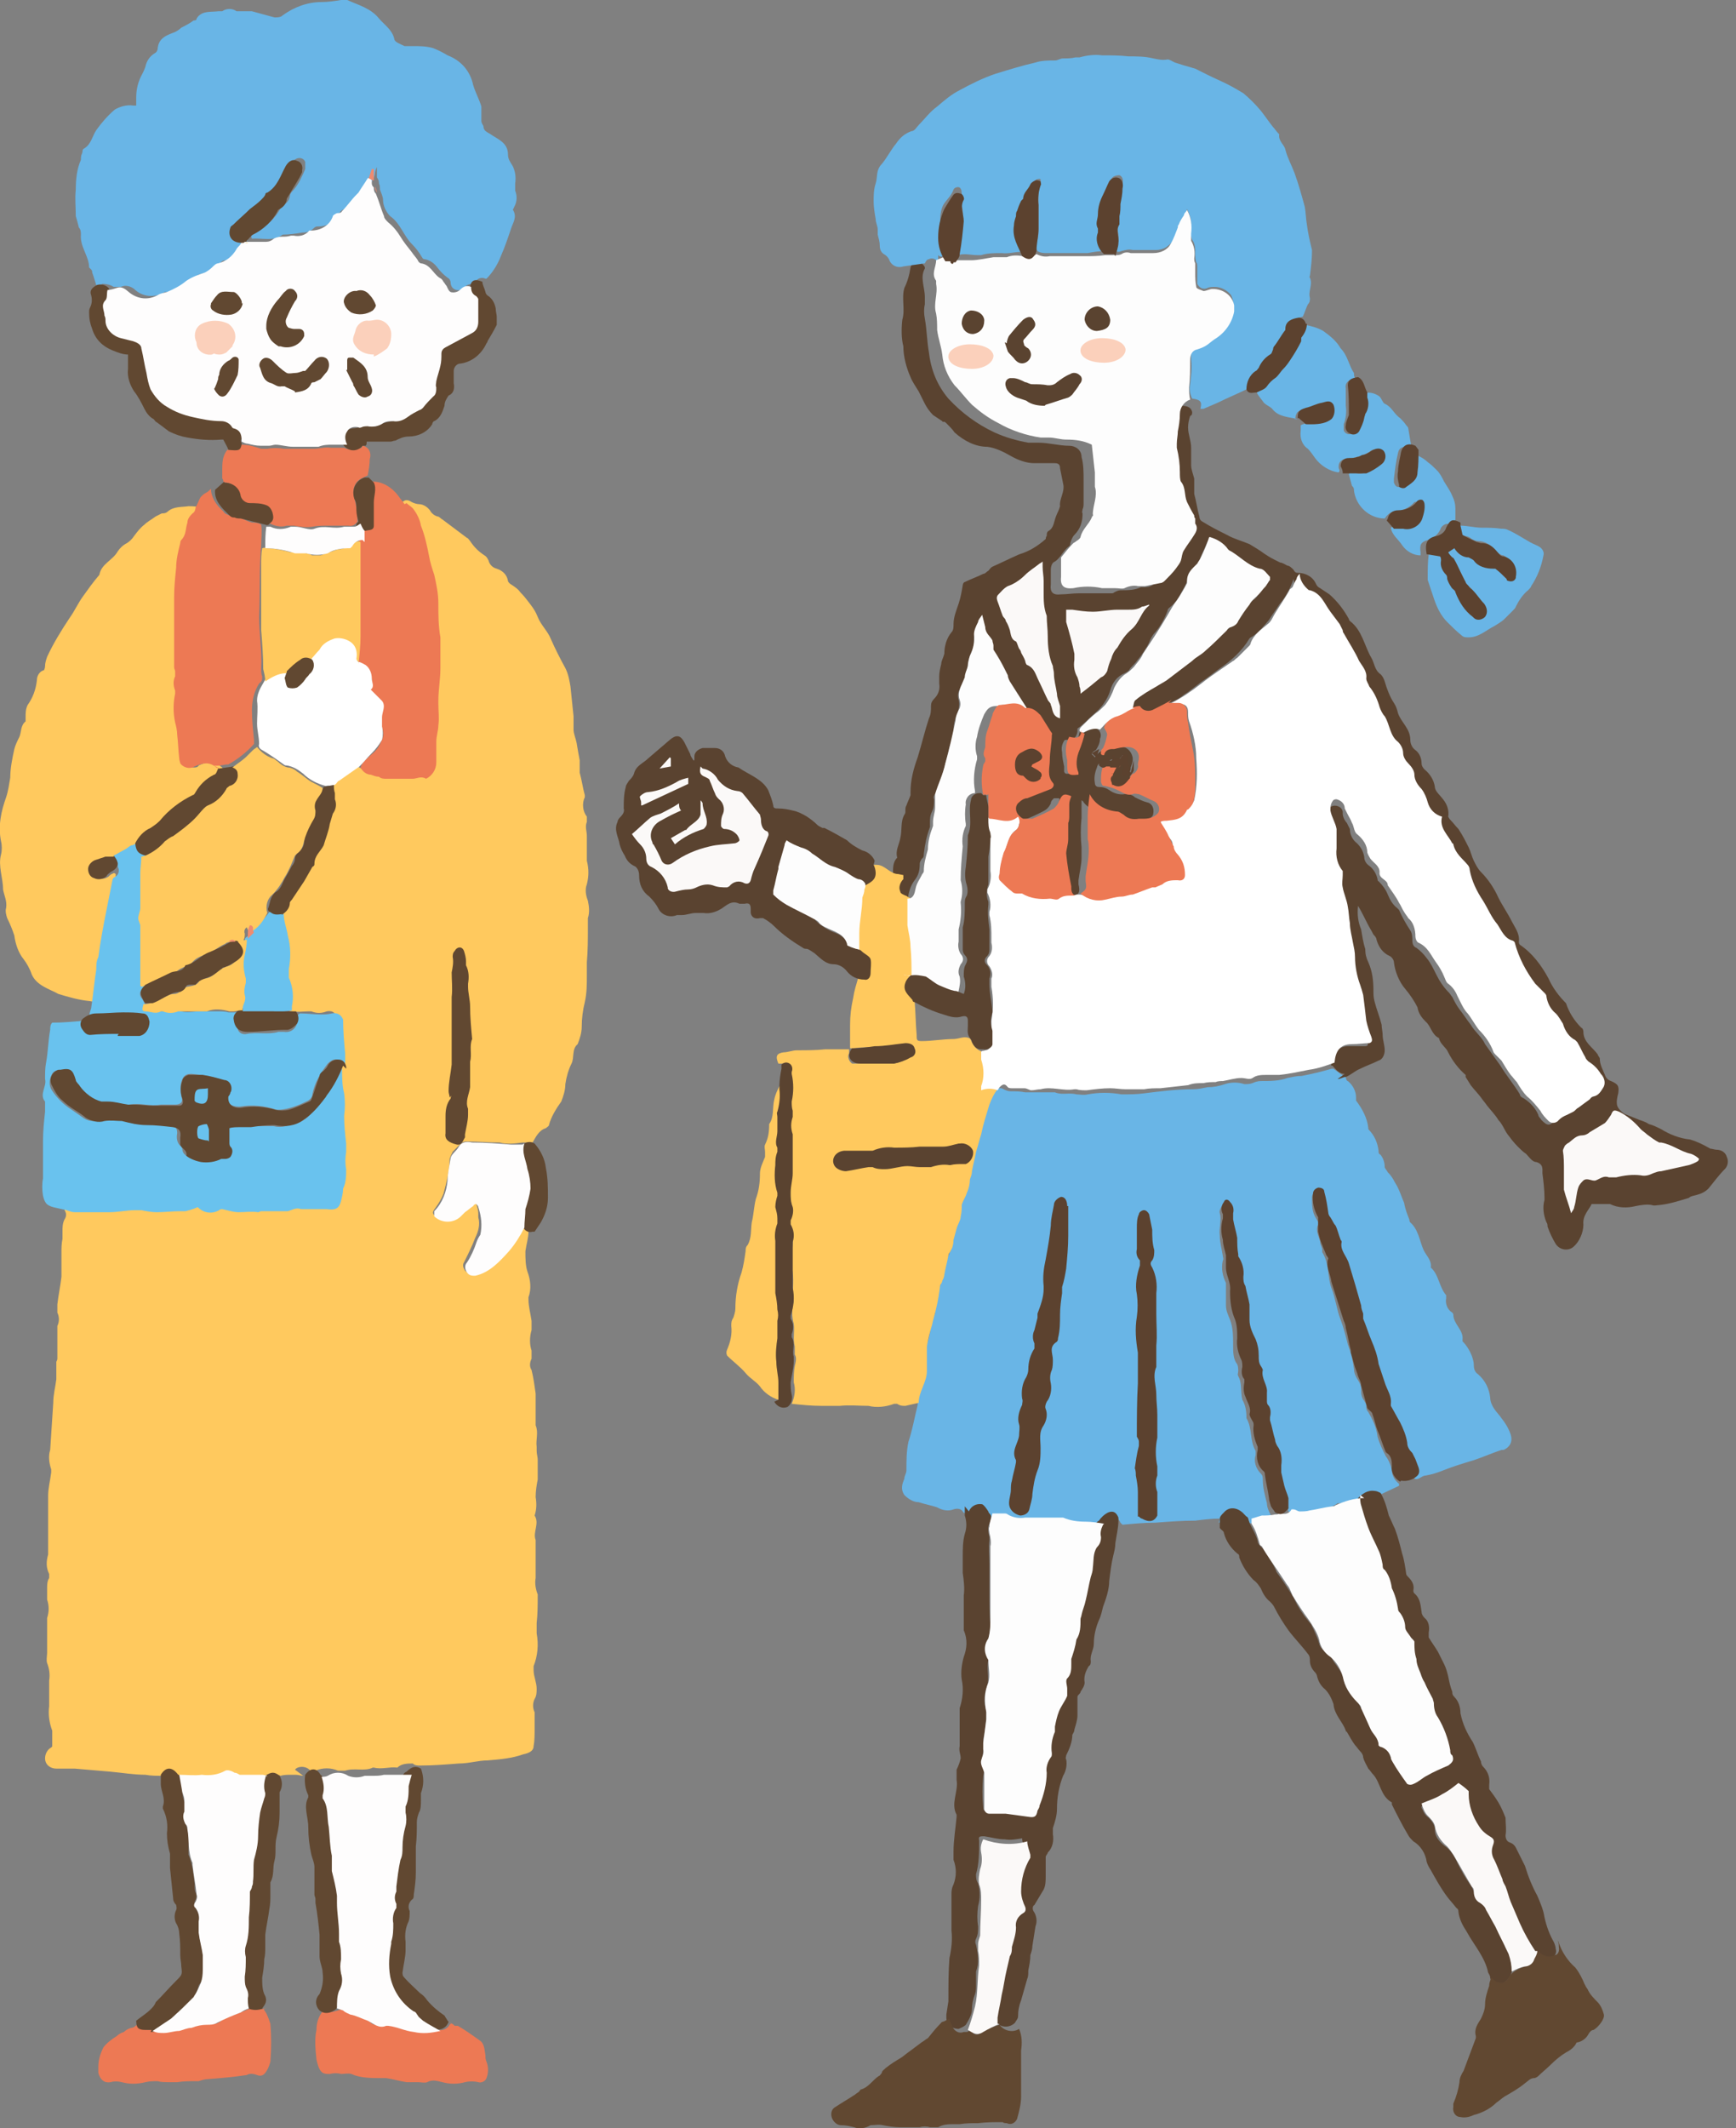 <?xml version="1.0" encoding="UTF-8"?>
<svg xmlns="http://www.w3.org/2000/svg" xmlns:xlink="http://www.w3.org/1999/xlink" version="1.1" viewBox="0 0 169.5 207.7">
  <rect x="0" y="0" width="169.5" height="207.7" fill="#808080" stroke="none"/>
  <defs>
    <style>
      .cls-1 {
        fill: none;
      }

      .cls-2 {
        fill: #fefdfd;
      }

      .cls-3 {
        fill: #5a4330;
      }

      .cls-4 {
        fill: #69c2ee;
      }

      .cls-5 {
        fill: #ffc95e;
      }

      .cls-6 {
        fill: #fbf9f8;
      }

      .cls-7 {
        fill: #ed7954;
      }

      .cls-8 {
        fill: #fbd0bb;
      }

      .cls-9 {
        fill: #5c422f;
      }

      .cls-10 {
        fill: #fff;
      }

      .cls-11 {
        fill: #ef8b70;
      }

      .cls-12 {
        fill: #614831;
      }

      .cls-13 {
        fill: #69b5e6;
      }

      .cls-14 {
        clip-path: url(#clippath);
      }

      .cls-15 {
        fill: #fdfdfd;
      }
    </style>
    <clipPath id="clippath">
      <rect class="cls-1" width="169.5" height="207.7"/>
    </clipPath>
  </defs>
  <!-- Generator: Adobe Illustrator 28.7.7, SVG Export Plug-In . SVG Version: 1.2.0 Build 194)  -->
  <g>
    <g id="_グループ_14" data-name="グループ_14">
      <g class="cls-14">
        <g id="_グループ_13" data-name="グループ_13">
          <path id="_パス_627" data-name="パス_627" class="cls-5" d="M29.6,173.3c-.2,0-.5-.1-.7-.1-.2,0-.4,0-.5,0-.3,0-.7,0-1,.1-.5-.2-1-.3-1.5,0-.7,0-1.5,0-2.2,0-.4,0-.8,0-1.1-.2-.3-.2-.7-.2-1,0-.4.2-.8.3-1.2.3-1,0-2,0-2.9,0-.1,0-.3-.1-.3-.2-.5-.4-.7-.4-1.2,0,0,0-.1.1-.2.1-.5,0-1.1,0-1.6-.1-1.1,0-2.3-.2-3.4-.3-1.2-.1-2.3-.2-3.5-.3-.6,0-1.2,0-1.8,0-.6,0-1.1-.4-1.1-1,0-.4.2-.8.5-1,0,0,.2-.1.2-.2,0-.5,0-1,0-1.5-.3-.8-.4-1.6-.3-2.4,0-.8,0-1.7,0-2.5.1-.6,0-1.2-.2-1.7-.1-.3,0-.7,0-1,0-1,0-2,0-2.9,0-.2,0-.3,0-.5.2-.6.2-1.2,0-1.8,0-.2,0-.3,0-.5,0-.2,0-.4,0-.6,0-.3,0-.7.2-1,0-.1,0-.3,0-.4-.3-.6-.3-1.2-.1-1.9,0-.4,0-.8,0-1.2,0-.5,0-1,0-1.5,0-1,0-2,0-3,0-.8.2-1.5.3-2.3,0-.1,0-.2,0-.3-.2-.6-.3-1.3-.1-1.9.1-1.5.2-3,.3-4.6,0-.8.2-1.5.3-2.3,0-.1,0-.3,0-.5,0-.4,0-.8,0-1.2,0,0,.1-.2.1-.3,0-.8,0-1.6,0-2.5,0-.2,0-.5,0-.7.2-.4.2-.9,0-1.3,0-.3,0-.5,0-.8.1-.9.3-1.8.4-2.7,0-.2,0-.3,0-.5,0-.3,0-.6,0-.8,0-.3,0-.6,0-1,0-.5,0-.9.1-1.4,0-.2,0-.5,0-.7,0-.4,0-.8.2-1.2.2-.3.2-.6,0-.9,0-.2,0-.3,0-.5.1,0,.3,0,.4,0,.2,0,.5.1.7,0,1.4,0,2.9,0,4.3,0,.4,0,.8,0,1.1-.1.2,0,.4,0,.6,0,.6.1,1.3.2,1.9.2.6,0,1.2,0,1.8,0,.5,0,1.1,0,1.6-.3.1,0,.3,0,.4,0,.3.2.6.3,1,.4.2,0,.5,0,.7-.1.3-.1.6-.2.9,0,.7,0,1.5.5,2.2.1.1,0,.3,0,.4,0,.1,0,.3,0,.4,0,.6-.1,1.3-.1,1.9,0,.6,0,1.2,0,1.7-.3.2,0,.5-.1.7,0,.5.2,1.1.1,1.6,0,.4-.1.8-.1,1.1,0,.4.2.9,0,1.1-.5.1-.2.2-.4.2-.6.2-.8.3-1.7.4-2.5,0-.8.2-1.6,0-2.4-.2-.9,0-1.8-.2-2.7,0-.2,0-.4,0-.6.1-.6.1-1.2,0-1.9,0-.3,0-.6,0-.9,0-.5-.2-1-.2-1.6,0-.1,0-.2,0-.3,0-1.4-.3-2.8-.2-4.2,0-.5-.4-.7-.9-.6-.5.2-1,.2-1.5,0,0,0-.2,0-.3,0-.5,0-1.1.1-1.6,0-.1,0-.3,0-.4-.2,0-.6,0-1.1,0-1.7,0-.5,0-1-.3-1.5-.1-.3-.2-.6-.2-.8.1-.8,0-1.7,0-2.5,0-.8-.2-1.5-.5-2.2,0-.2,0-.5,0-.7.5-.5.9-1,1.2-1.7.6-.8,1.1-1.6,1.5-2.5,0-.2.2-.4.3-.5.1-.1.2-.3.3-.5,0-.6.4-1.2.8-1.6.5-.6.7-1.4.7-2.2,0-.4,0-.7.3-1,.3-.3.4-.7.2-1.1-.1-.4-.2-.8,0-1.2,0-.1,0-.3,0-.4,0-.2,0-.3.2-.4.6-.4,1.3-.8,1.9-1.3,0,0,.2,0,.3,0,.6.5,1.4.5,2.1.9,0,0,.2,0,.3,0,.9,0,1.9,0,2.8,0,.4,0,.9-.1,1.3,0,.5,0,1-.7.9-1.3-.1-.9-.1-1.8,0-2.7,0-.6.2-1.1.2-1.7,0-.7,0-1.3,0-2,.1-1,.2-2,.2-3,0-.9,0-1.8,0-2.7,0-.9,0-1.8-.3-2.6,0-.1,0-.3,0-.4.1-.3.1-.6,0-.9-.2-1-.4-1.9-.6-2.9-.2-.6-.3-1.3-.4-2,0-.2,0-.4-.2-.6-.3-.7-.5-1.4-.7-2.1-.1-.6-.5-1.1-.9-1.4-.1,0-.3-.2-.2-.3.3-.3.6-.2.9,0,.2.1.5.2.7.2.5,0,1,.4,1.2.8.2.2.3.3.6.4.2,0,.3.2.5.3.8.6,1.6,1.2,2.4,1.8.1,0,.2.2.3.3.4.6.8,1,1.4,1.4.2.1.3.3.4.5.1.4.4.7.8.8.6.2,1,.6,1.1,1.2,0,.1.2.3.4.4.3.2.6.4.8.7.4.4.7.8,1,1.2.3.4.5.7.7,1.2.3.8,1,1.4,1.3,2.2.4.9.9,1.9,1.4,2.8.3.6.4,1.2.5,1.8.1,1,.2,1.9.3,2.9,0,.4,0,.9,0,1.3s.2.8.3,1.3c.1.6.2,1.2.3,1.7,0,.3,0,.6,0,.9,0,.1,0,.2,0,.3.2.7.3,1.5.5,2.2,0,0,0,.1,0,.2-.3.6-.2,1.4.2,1.9,0,.2,0,.3,0,.5-.2.5,0,.9,0,1.4,0,.8,0,1.6,0,2.4.2.8.2,1.5,0,2.3-.2.5-.1,1.1.1,1.6.1.5.2,1.1,0,1.7,0,.3,0,.6,0,.9,0,1.1,0,2.3-.1,3.4,0,.4,0,.9,0,1.3,0,.9,0,1.7-.2,2.6-.2.8-.3,1.6-.3,2.4,0,.6-.2,1.2-.4,1.7,0,0,0,0,0,0-.6.5-.3,1.3-.6,1.9-.3.6-.5,1.3-.6,2,0,.6-.2,1.2-.4,1.7,0,0,0,0,0,0-.5.7-1,1.5-1.2,2.3,0,.1-.2.2-.3.3-.7.2-1,.9-1.3,1.4-.3,0-.7,0-1,0-.7.1-1.5.2-2.2,0-1.1,0-2.1-.1-3.2-.1-.2,0-.4,0-.6.2-.3.3-.5.5-.8.8-.1.2-.2.4-.3.7,0,1.1-.3,2.3-.6,3.4-.2.5-.5,1-.8,1.4-.3.4-.3.5,0,.8.7.4,1.6.3,2.2-.3.3-.4.9-.6,1.3-1.1.2-.2.4,0,.5.2.1.3.2.6.2.9,0,.1,0,.3,0,.4.2.7,0,1.4-.3,2-.3.8-.7,1.6-1.1,2.4-.2.3,0,.6.1.8.2.2.4.3.7.2.8-.3,1.6-.7,2.2-1.4.7-.7,1.3-1.4,1.8-2.2.2-.4.4-.7.6-1.1.3,0,.6.3.9.4,0,.1,0,.2,0,.3,0,.6-.2,1.2-.3,1.9,0,.7,0,1.4.2,2,.3.8.4,1.7.1,2.5,0,0,0,.2,0,.2,0,.7.2,1.4.3,2.1,0,.3,0,.6,0,.9-.2.7-.2,1.4,0,2,0,.2,0,.5,0,.8-.2.4-.2.8,0,1.1.2.8.3,1.6.4,2.3,0,1,0,1.9,0,2.9,0,0,0,.2,0,.2.3.7,0,1.4.1,2.1,0,.1,0,.2,0,.4,0,.3.1.6.1.8,0,.7,0,1.3,0,2-.1.5-.2,1.1-.2,1.7.1.6.1,1.2-.1,1.8.5.8-.2,1.6.1,2.4,0,0,0,0,0,.1,0,.6,0,1.1,0,1.7,0,.6,0,1.3,0,1.9-.1.5,0,1.1.2,1.6,0,0,0,0,0,.1,0,.9,0,1.8-.1,2.7,0,.3,0,.5,0,.8,0,0,0,.1,0,.2.2,1.1.1,2.2-.3,3.2,0,.1,0,.3,0,.4,0,.6.3,1.2.3,1.8,0,.3,0,.7-.2,1-.2.4-.2.9,0,1.3,0,.2,0,.5,0,.7,0,.3,0,.6,0,.9,0,.6,0,1.2-.1,1.7,0,.5-.5.7-1,.8-1.1.4-2.3.5-3.5.6-.9,0-1.8.3-2.8.3-1.3.1-2.5.2-3.8.2-.2,0-.5,0-.7-.2-.5,0-1.1,0-1.5.4-.8-.1-1.5.2-2.3,0,0,0,0,0-.1,0-.8.4-1.8,0-2.7.3-.3,0-.5,0-.7,0-.7-.3-1.5-.3-2.2,0-.2,0-.3.1-.5,0,0,0,0,0,0,0-.3-.4-1-.5-1.4-.2,0,0,0,0-.1.1"/>
          <path id="_パス_628" data-name="パス_628" class="cls-13" d="M9.5,28.1c-.2-.5-.3-1-.5-1.5,0-.1,0-.2-.1-.3,0,0-.2-.2-.2-.2,0-1.1-.9-2-.8-3.2,0-.2,0-.5-.2-.7-.1-.4-.2-.8-.3-1.1,0-.9-.1-1.7,0-2.6,0-1,.1-2,.5-2.9,0-.2,0-.4.1-.6s0-.4.2-.5c.7-.4.8-1.2,1.2-1.8.5-.7,1.1-1.4,1.8-2,.5-.3,1.2-.5,1.8-.4,0,0,.2,0,.3,0,0-.3,0-.6,0-.8,0-.8.2-1.6.6-2.3.1-.2.2-.4.3-.7.1-.5.4-1,.9-1.3.2-.1.3-.3.3-.5.1-.9.7-1.2,1.5-1.5.3-.1.6-.3.8-.5.4-.2.8-.4,1.2-.7.1,0,.3,0,.3-.2.5-.8,1.4-.6,2.1-.7.1,0,.3,0,.4,0,.4-.3,1-.3,1.4,0,.1,0,.2,0,.4,0,.4,0,.7,0,1.1,0,.7.2,1.5.4,2.2.6.3,0,.6,0,.8-.2,1.1-.8,2.4-1.3,3.8-1.3.6,0,1.3-.1,1.9-.2.2,0,.4,0,.6,0,1.1.5,2.3.8,3.1,1.8.5.6,1.3,1.1,1.5,2,0,.3.6.5,1,.7.2,0,.5,0,.8,0,.7,0,1.3,0,2,.2.5.2.9.4,1.4.7,1.3.5,2.2,1.5,2.5,2.9.2.7.6,1.4.8,2.1,0,.3,0,.7,0,1,0,.1,0,.3,0,.4,0,.2.1.3.2.5,0,.5.4.6.7.8.7.5,1.7.8,1.7,2,0,.4.2.7.4,1,.3.5.4,1.2.3,1.8,0,.2,0,.5,0,.7.2.5.2,1.1-.1,1.6,0,.1-.2.3-.1.3.4.7,0,1.2-.2,1.8-.3.9-.6,1.8-1,2.7-.3.8-.8,1.6-1.4,2.2,0,0,0,0-.1,0-.4-.2-.9,0-1,.4,0,0,0,0,0,.1-.4,0-.8,0-1.1.4-.3.3-.8.3-1.1,0-.1-.1-.2-.3-.2-.5,0-.2-.1-.4-.3-.5-.4-.3-.7-.6-1-1-.3-.4-.7-.7-1.2-.8-.1,0-.2,0-.3-.2-.3-.5-.6-.9-1-1.3-.8-.8-1.1-2-2.1-2.7-.4-.4-.7-1-.7-1.6,0-.3-.2-.7-.3-1,0-.2,0-.4-.1-.6,0,0,0,0,0-.1,0-.2-.1-.3-.2-.5,0,0,0-.1,0-.2,0-.3,0-.6,0-.8-.1.2-.2.5-.2.7-.1.5-.4.9-.8,1.3-.1.1-.2.3-.3.4,0,.2-.2.4-.4.5-.2.2-.4.4-.6.6-.2.3-.4.5-.8.6-.2,0-.5.2-.6.5-.4.7-1.1,1.2-2,1.2-.2,0-.3,0-.5.2-.3.3-.7.4-1.1.4-.6.1-1.3.2-1.9.2,0,0,0,0,0,0-.9.7-2,.3-3,.4-.2-.4.1-.6.4-.7,1-.5,1.9-1.3,2.4-2.3,0-.1.2-.2.3-.3.3-.2.5-.4.6-.8,0-.3.2-.5.4-.7.5-.6.8-1.3,1.1-2,0-.2,0-.4,0-.7-.2-.5-.9-.5-1.2,0-.4.5-.6,1.1-.9,1.7-.2.3-.4.6-.7.9-.1,0-.3.2-.3.3-.2.5-.6.9-1,1.1-.5.4-1,.9-1.5,1.3-.2.2-.3.3-.5.4-.4.2-.6.5-.6.9,0,.4.4.6.7.8.1,0,.3,0,.4.2-.3.6-.7,1.1-1.2,1.5-.3.3-.6.4-1,.5-.2,0-.4.1-.5.3-.4.7-1.1.8-1.7,1-.3,0-.6.2-.8.4-.7.6-1.6,1.1-2.6,1.4,0,0-.2,0-.3,0-1,.6-2.2.5-3-.3-.4-.3-.9-.4-1.3-.2-.2,0-.4,0-.7,0-.3-.2-.7-.3-1.1-.3"/>
          <path id="_パス_629" data-name="パス_629" class="cls-5" d="M8.8,97.7c-1.1-.1-2.1-.4-3.1-.7-.9-.5-2.1-.8-2.6-1.9-.2-.6-.5-1.1-.8-1.5-.5-.6-.8-1.5-.9-2.3-.2-.6-.4-1.1-.7-1.7-.1-.3-.2-.7-.1-1,.1-.7-.2-1.2-.3-1.8,0-1.1-.5-2.3-.2-3.4.1-.4.1-.9,0-1.3-.3-1.5,0-2.9.5-4.3.2-.6.3-1.3.4-1.9,0-.9.2-1.9.4-2.8.1-.4.3-.8.5-1.2.2-.5.1-1.1.6-1.5,0,0,0-.2,0-.4,0-.4,0-.8.2-1.2.5-.7.8-1.5.9-2.4,0-.5.3-.9.7-1,0,0,.1-.2.1-.4,0-.3.1-.6.2-.9.6-1.3,1.4-2.6,2.2-3.8.5-.7.8-1.4,1.3-2.1.5-.7,1-1.4,1.6-2.1,0,0,0,0,0,0,.2-1.1,1.3-1.4,1.8-2.3.2-.3.5-.6.9-.8.3-.2.5-.4.7-.7.3-.4.6-.8,1-1.1.3-.3.7-.5,1.1-.8.2-.1.4-.2.6-.3.2,0,.4,0,.6-.2.6-.5,1.4-.4,2-.5.4,0,.9,0,1.3.2.1.2.1.4,0,.6,0,0,0,0,0,0-.5.5-.8,1.2-.8,1.9,0,.2,0,.4-.2.5-.3.3-.4.6-.5,1-.1.7-.2,1.3-.3,2,0,1.6-.2,3.2-.3,4.8,0,.2,0,.4,0,.5,0,.6,0,1.2,0,1.8-.2.9-.1,1.9.1,2.8,0,.2,0,.4,0,.6-.1.2-.2.5-.1.7,0,1,0,2,0,3,0,.2,0,.4,0,.6.2.6.2,1.2.2,1.8,0,.6,0,1.2.2,1.8,0,.5.4.9.9.9.2,0,.4,0,.5-.2.4-.2.8-.3,1.3-.3.4,0,.7.3,1,.5.2.4,0,.7-.4.8-.7.3-1.2.9-1.6,1.5-.1.2-.3.3-.5.4-.8.3-1.5.9-2.1,1.5-.5.4-.9.9-1.3,1.4,0,0-.1.1-.2.2-.8.4-1.5.9-1.9,1.7-.7.4-1.4.8-2.1,1.2-.7-.1-1.2.3-1.9.4-.4,0-.6.4-.6.8,0,.3.1.6.4.8.3.2.7.2,1,0,.1,0,.2-.2.4-.3.1,0,.2-.2.4,0,0,.8-.2,1.6-.4,2.4-.2.8-.3,1.6-.5,2.4-.5,2-.5,4-.9,6,0,.3,0,.6,0,1,0,.3,0,.5-.2.7"/>
          <path id="_パス_630" data-name="パス_630" class="cls-4" d="M11.1,83.5c.4-.2.7-.4,1.1-.6.2-.1.4-.3.6-.4.2,0,.3-.1.5-.2.2.5.5,1,1,1.2,0,1.6-.1,3.1-.1,4.7,0,.3,0,.6-.1.9,0,.2,0,.4,0,.6.2,1.7.3,3.4.1,5.2,0,.4,0,.8,0,1.2,0,.2-.1.3-.3.4-.3.3-.3.7,0,1,0,0,0,0,0,0,.1.2.2.4.3.6,0,.3,0,.5.4.6.3.1.7.1,1.1,0,.1,0,.3,0,.4,0,.4.1.8.1,1.1,0,.2,0,.3-.1.5,0,.8.2,1.6-.1,2.4,0,.4,0,.8,0,1.2,0,.3,0,.7,0,1,.1.2,0,.4,0,.5,0,.2,0,.4,0,.6,0,.2.2,0,.3-.1.4-.4.4-.3.8-.1,1.2.1.4.5.6.9.5,1-.2,2.1.1,3.1-.2.2,0,.3,0,.5,0,.6.1,1.1-.2,1.3-.8,0-.2,0-.4,0-.6,0,0,0-.2,0-.2.1,0,.2-.2.3-.2.7,0,1.3.1,2,.1.4,0,.7,0,1.1-.1.5-.1.9.1,1.1.6,0,0,0,0,0,0h0c0,1.1.1,2.2.2,3.3,0,.4,0,.7,0,1.1,0,0-.1,0-.2-.1-.5-.6-1-.5-1.5,0-.7.9-1.3,1.9-1.5,3,0,.3-.3.6-.6.7-.8.4-1.6.7-2.5.8-.1,0-.3,0-.4,0-1.2-.4-2.4-.5-3.6-.3-1.1,0-1.5-.6-1.1-1.6.2-.6.1-.9-.5-1-1-.3-2-.5-3.1-.6-.6,0-.8.2-1,.8-.1.4-.1.9,0,1.4.2.5,0,.8-.6.8-.5,0-.9,0-1.4,0-1,.2-2-.2-3.1,0-.4.1-.9,0-1.3-.2-.2,0-.4-.1-.7,0-1.4,0-2.7-.7-3.5-2,0-.2-.2-.4-.2-.6-.1-.3-.3-.6-.7-.6-.5,0-1,0-1.2.6-.2.4-.2.9,0,1.3.5.8,1.2,1.5,2,2,.3.2.7.5,1,.7.5.4,1.1.5,1.7.3.6,0,1.2,0,1.8,0,.5,0,1,.2,1.4.3.5.2,1,0,1.5,0,.7,0,1.5.1,2.2.1.4,0,.7.4.7.8,0,0,0,0,0,.1-.1.5,0,1,.4,1.3,0,0,0,0,.1.2,0,.5.4.7.7.9.4.2.7.3,1.1.3.7,0,1.4-.2,2-.5.3,0,.4-.3.4-.6,0,0,0-.1,0-.2-.4-.6,0-1.2-.1-1.8,0-.2.1-.3.3-.3.2,0,.4,0,.6,0,.7,0,1.4,0,2.2,0,.3,0,.7,0,1,0,.2,0,.5,0,.7,0,.4.1.8.1,1.2,0,.1,0,.3-.1.4-.1.9-.1,1.7-.6,2.2-1.3.4-.4.9-.9,1.2-1.4.3-.3.5-.7.7-1.1.2-.5.6-1,.8-1.5,0,0,0-.1.2-.2,0,.8,0,1.6.2,2.4.1.7.1,1.5,0,2.2,0,.9.1,1.8.2,2.7,0,.3,0,.5,0,.8-.1.6-.1,1.2,0,1.7,0,.6,0,1.3-.3,1.9,0,.4-.1.8-.2,1.2-.2.8-.6.9-1.4.8-.4,0-.7,0-1.1,0-.5,0-.9,0-1.4,0-.5-.2-.9.1-1.3.2-.7,0-1.4,0-2.1,0-.2,0-.3,0-.5,0-.1,0-.2.1-.3.1-.6-.1-1.3,0-1.9,0-.5,0-1.1-.2-1.6-.3-.1,0-.2,0-.3.1-.7.4-1.5.3-2.1-.3-.4.2-.8.3-1.2.4-.1,0-.2,0-.3,0,0,0-.1,0-.2,0-.8,0-1.5.1-2.3.1-.5,0-1-.1-1.5-.2-.2,0-.4,0-.6,0-.8,0-1.7.2-2.5.2-1.1,0-2.3,0-3.4,0-.3,0-.5-.1-.8-.2l-.9-.2c-1-.2-1.2-.4-1.4-1.2-.1-.6-.1-1.2,0-1.7,0-.6,0-1.3,0-1.9,0-.6,0-1.2,0-1.8,0-.9.1-1.9.2-2.8,0-.3,0-.7,0-1,0,0,0,0,0,0-.6-.7.2-1.5,0-2.2,0-.5,0-1.1.1-1.6.2-1.1.2-2.1.4-3.2,0-.2,0-.5.2-.7,1.1,0,2.1-.1,3.2-.2.2,0,.3-.2.4-.3,0-.3.1-.6.2-.9.2-1.3.3-2.5.5-3.8,0-.4,0-.8.2-1.2.2-1.5.5-3.1.8-4.6.2-1,.4-2,.6-3,0,0,.1-.2.2-.2.4-.2.5-.7.3-1,0,0,0,0,0-.1,0,0,0-.2,0-.3"/>
          <path id="_パス_631" data-name="パス_631" class="cls-7" d="M21.4,75c-.1,0-.3-.1-.4-.2-.7-.5-1.3-.3-2,0-.5.3-1.1.1-1.4-.3,0-.1-.1-.3-.1-.5-.1-.8-.1-1.5-.2-2.3,0-.4-.1-.8-.2-1.2-.2-.9-.2-1.9,0-2.8,0-.1,0-.2,0-.3-.2-.5-.2-1,0-1.4,0-.1,0-.3,0-.5,0-.1-.1-.2-.1-.4,0-.8,0-1.6,0-2.4,0-.6,0-1.3,0-1.9,0-.8,0-1.7,0-2.5,0-1,.1-1.9.2-2.9,0-.8.2-1.6.4-2.4,0,0,0-.2.1-.3.5-.5.4-1.1.6-1.7,0-.4.3-.7.5-.9.2-.1.3-.4.3-.6.2-.3.3-.7.5-1,.2-.2.3-.3.5-.4.2-.1.3-.2.5-.4,0,0,0,0,0,0,0,.8.5,1.6,1.2,2.2.1.2.3.3.6.4.8,0,1.5.5,2.2.7.3,0,.6,0,.9.2.1.7,0,1.4,0,2-.2,2.3-.1,4.7-.2,7,0,1.7.3,3.3.2,5,0,.3,0,.6.1.8,0,.3,0,.5-.3.7-.5.8-.7,1.7-.7,2.6,0,1,.1,1.9.2,2.9,0,.1,0,.3,0,.4-.7.8-1.6,1.5-2.5,2-.5,0-.9.2-1.4.1"/>
          <path id="_パス_632" data-name="パス_632" class="cls-7" d="M39.7,49.1c.2.2.4.3.6.5.4.5.7,1.1.8,1.7.4,1,.6,2,.8,3,.1.6.3,1.2.5,1.8.2.9.4,1.8.4,2.8,0,1.1,0,2.2.2,3.3,0,.6,0,1.1,0,1.7s0,.9,0,1.3c0,1.1-.2,2.1-.2,3.2,0,.1,0,.2,0,.3,0,.7.1,1.4,0,2.1,0,.5-.2,1-.2,1.6,0,.7,0,1.4,0,2,0,.7-.4,1.3-1,1.6,0,0,0,0,0,0-.5-.3-.9,0-1.3,0-.5,0-1,0-1.4,0-.4,0-.8,0-1.2,0-.2,0-.5,0-.7-.2-.3,0-.5-.1-.8-.2-.4,0-.8-.3-1-.7.2-.6.7-.9,1.1-1.3.4-.3.7-.7.9-1.2.3-.5.3-1.1,0-1.6,0-.2-.1-.4,0-.7,0-.3.1-.6.2-.8,0-.5-.1-.9-.5-1.1-.2,0-.3-.2-.5-.3-.2-.1-.3-.5-.2-.7,0,0,0,0,0,0,.3-.8,0-1.7-.8-2.2-.2,0-.3-.2-.4-.4,0-.8,0-1.6,0-2.3.1-1.3,0-2.6,0-3.9,0-.8,0-1.5.1-2.3,0-1.1,0-2.1,0-3.2-.2-.4-.2-.8,0-1.2.2,0,.4-.1.6-.1.5,0,.7-.2.7-.8,0-.2,0-.4,0-.7,0-.7,0-1.5,0-2.2,0-.3,0-.6,0-.9,1,0,1.9.6,2.5,1.4.2.3.4.5.6.8"/>
          <path id="_パス_633" data-name="パス_633" class="cls-7" d="M25.7,196c.1.2.3.4.4.7.1.2.2.5.3.8.1,1.2.1,2.4,0,3.7-.1.4-.3.9-.6,1.2-.2.2-.5.2-.7.1-.3-.1-.7-.2-1,0-1.3.2-2.5.3-3.8.4-.3,0-.6.1-.9.2,0,0-.2,0-.2,0-.6,0-1.3,0-1.9.1-.2,0-.4,0-.7,0-.4,0-.9,0-1.2-.1-.4,0-.8,0-1.2.1-.8.2-1.6.2-2.3,0-.4-.1-.8-.1-1.1,0-.6.1-1-.2-1.2-.9,0-.2,0-.4,0-.6,0-.7.2-1.3.5-1.9.3-.4.8-.8,1.3-1.1.2-.2.4-.3.7-.4.2-.2.4-.3.7-.4.3,0,.6-.3.8-.6,0,0,.1.1.1.2,0,.4.4.6.8.6.2,0,.4,0,.7,0,.8.2,1.6.2,2.3,0,.9-.1,1.6-.5,2.4-.6.1,0,.3,0,.5,0,.4.1.9,0,1.2-.3.2-.2.4-.3.7-.4.7-.2,1.5-.5,2.1-.8.5.1,1.1.1,1.6,0"/>
          <path id="_パス_634" data-name="パス_634" class="cls-7" d="M43.8,197.3c.2.1.4.2.6.4,0,0,.2,0,.3,0,.7.4,1.4.9,2.1,1.4.5.3.5.9.6,1.5,0,.2,0,.4.1.6.2.5.2,1.1,0,1.6-.1.3-.5.5-.8.4,0,0,0,0,0,0-.4-.1-.9-.1-1.3,0-.7.2-1.5.2-2.2,0-.5-.1-.9-.3-1.5,0-.2.1-.6,0-.9,0s-.7,0-1,0c0,0,0,0-.1,0-.7-.1-1.3-.3-2-.4-.2,0-.3,0-.5,0-1,0-2,0-2.9-.4-.3-.1-.7,0-1,0-.3-.1-.7-.1-1.1,0-.3,0-.6,0-.8-.2-.3-.3-.4-.8-.5-1.2-.1-1-.2-2,0-2.9,0-.7.2-1.3.6-1.8.6.2,1.2,0,1.8-.2.6.3,1.2.5,1.8.7.4.1.8.3,1.1.6.2.2.4.2.7.2.6,0,1.2,0,1.7.2,1.3.5,2.7.6,4.1.3.5.1,1-.1,1.2-.5,0,0,0-.1.2-.1"/>
          <path id="_パス_635" data-name="パス_635" class="cls-7" d="M35.4,43.5c.6.1.9.7.7,1.3,0,.5-.1,1.1-.2,1.6-.4.2-.8.3-1.1.7-.3.4-.4,1-.2,1.5.2.8.3,1.5.3,2.3-.2.3-.5.5-.9.4-.3,0-.7,0-1,0-.3,0-.5,0-.8,0-.6,0-1.2,0-1.7.1-.6.1-1.3,0-1.8-.1-.2,0-.5,0-.7,0-.6.2-1.3,0-1.8-.3,0-.2,0-.3.1-.4.3-.4.2-1-.3-1.2-.1,0-.3-.1-.4-.1-.5,0-1-.2-1.5-.2-.4,0-.8-.3-.8-.7,0-.7-.5-1.2-1.2-1.3,0,0-.2,0-.3-.1,0-.1,0-.2-.1-.3,0-.3,0-.5,0-.8,0-.7,0-1.4.5-2,0,0,.2,0,.3,0,.4,0,.8,0,.9-.5,0,0,.1,0,.2,0,.7,0,1.3.2,1.9.4.2,0,.4,0,.6,0,.5-.1,1.1-.1,1.6,0,.2,0,.4,0,.6,0,.8,0,1.6,0,2.3,0,.6,0,1.1-.2,1.7-.1.4,0,.9,0,1.3,0,.6.3,1.2.2,1.7,0"/>
          <path id="_パス_636" data-name="パス_636" class="cls-12" d="M14.8,198.1c-.2,0-.4,0-.6,0-.7,0-.9-.2-.9-.9.5-.4,1-.7,1.4-1.1.2-.2.4-.4.5-.7.7-.7,1.3-1.4,2-2.1.6-.6.6-.6.5-1.4,0-.4-.1-.7-.1-1.1,0-.7,0-1.4-.1-2.1,0-.3-.1-.7-.3-1-.2-.4-.2-.9,0-1.3.1-.2,0-.4,0-.5-.2-.2-.3-.4-.3-.7-.1-1-.2-1.9-.3-2.9,0-.3,0-.7,0-1,0-.1,0-.3,0-.4-.2-.7-.3-1.3-.3-2,.1-.8,0-1.6-.4-2.4,0,0,0-.1,0-.2.3-.8-.2-1.5-.2-2.2,0-.3,0-.6,0-.9.5-.8,1.1-.8,1.7,0,.2,0,.3.2.3.4,0,.3,0,.5.1.8,0,.5,0,1.1.3,1.6.1.3.1.6,0,.9-.1.3,0,.7,0,1,.3.8.4,1.5.3,2.3,0,.3,0,.5,0,.8.4.9.5,1.9.6,2.9,0,.3,0,.6.1.8.1.2.1.5,0,.7-.2.3-.1.7.1,1,.2.3.3.8.2,1.2,0,.7,0,1.4.2,2,.1.4.2.7.2,1.1,0,.6.1,1.2.1,1.9,0,.3,0,.6-.3.9,0,0-.2.2-.2.3-.3,1.1-1,2.1-2,2.6-.1,0-.3.2-.4.4-.2.3-.5.5-.8.6-.2,0-.4.3-.6.5-.2.3-.5.4-.9.4"/>
          <path id="_パス_637" data-name="パス_637" class="cls-12" d="M43.8,197.3c-.2.6-.8.9-1.4.7-.2,0-.3,0-.5-.1-.7-.3-1.4-.8-2-1.4,0-.1-.2-.2-.3-.3-.6-.4-1.1-.9-1.5-1.4,0,0,0,0,0,0-.4-1.1-1.2-2.1-.8-3.4,0,0,0,0,0-.1,0-1,.2-1.9.4-2.9,0-.3,0-.5,0-.8-.2-.4,0-.9.2-1.3.2-.2.2-.5,0-.8,0-.2-.1-.3,0-.5.2-.8.3-1.7.3-2.6,0-.5.2-1,.4-1.4,0-.1.1-.3,0-.5,0-.5,0-.9,0-1.4,0-.5.1-1,.3-1.5,0-.2,0-.5,0-.8-.1-.2-.1-.5,0-.8.2-.8.4-1.6.4-2.5,0-.2.1-.5.4-.6.5-.5.9-.6,1.4-.3.3.8.3,1.6,0,2.4,0,.2,0,.5,0,.7,0,.4,0,.9-.2,1.2-.1.3-.2.6-.2.9,0,.8,0,1.6-.1,2.4,0,.4,0,.8,0,1.2,0,.5,0,1,0,1.4,0,.7-.1,1.4-.2,2.1,0,.2,0,.4-.2.5-.3.3-.4.7-.2,1.1,0,.4,0,.7-.1,1-.3.6-.4,1.3-.3,2,0,.3,0,.5,0,.8,0,.7-.2,1.4-.3,2.2,0,.1,0,.3.1.4.5.6,1.1,1.1,1.6,1.6.3.2.5.4.7.7.5.6,1.1,1.1,1.7,1.5.1.2.2.3.3.5"/>
          <path id="_パス_638" data-name="パス_638" class="cls-12" d="M32.9,196c-.6.5-1.2.6-1.7.2-.4-.4-.5-1.1,0-1.6.3-.7.4-1.4.3-2.1,0-.5-.3-1-.3-1.6,0-.5,0-1,0-1.5,0-.2,0-.4,0-.6-.1-1-.2-2-.4-3.1,0-.1,0-.2,0-.4,0-.1-.1-.3-.1-.4,0-.8,0-1.6,0-2.4,0-.1,0-.2,0-.3,0-.4-.2-.8-.3-1.2-.2-.9-.3-1.8-.3-2.7,0-1-.5-2,0-2.9,0,0,0-.2,0-.2-.3-.6-.4-1.3-.3-2,.5-.7,1.1-.7,1.5,0,.4.3.5.8.4,1.3,0,.4,0,.8.2,1.2.1.2.2.4.2.6,0,1.2.3,2.3.3,3.4,0,.2,0,.5.1.7.1.5.2,1.1.2,1.6,0,.7,0,1.3.3,2,0,0,0,.1,0,.2,0,.9.3,1.8.2,2.7,0,.2,0,.4,0,.6,0,.2,0,.3,0,.5-.1.7,0,1.4.2,2,0,.3,0,.6,0,.9-.1.6-.1,1.3,0,1.9.1.3.1.6,0,.9-.3.5-.4,1.1-.3,1.7,0,.3,0,.5-.3.6"/>
          <path id="_パス_639" data-name="パス_639" class="cls-12" d="M25.7,196c-.5.2-1,.2-1.5,0-.3-.1-.3-.4-.3-.6,0-.6,0-1.2-.3-1.7-.1-.3-.1-.6,0-.8.2-.6.2-1.3.1-1.9,0-.4,0-.7,0-1.1.1-.6.2-1.1.2-1.7,0-.8,0-1.6.2-2.4,0-.2,0-.3,0-.5,0-.4,0-.9.2-1.3.2-.7.3-1.4.2-2.2,0-.2,0-.4,0-.5.2-.7.4-1.5.4-2.2,0-.9.3-1.7.3-2.5,0,0,0-.2,0-.3.3-.7.5-1.5.4-2.2,0-.3,0-.6.3-.8.6-.4.9-.4,1.4,0,.3.5.3,1.1,0,1.6,0,.3,0,.5,0,.8,0,.4,0,.8,0,1.2,0,.8-.1,1.6-.3,2.4-.2.8,0,1.6-.2,2.3s0,1.4-.4,2.1c0,.2,0,.3,0,.5,0,.3,0,.5,0,.8,0,.4,0,.8-.1,1.3-.1.8-.3,1.7-.4,2.5,0,.4,0,.8,0,1.2s0,.8-.1,1.2c0,.6-.1,1.2-.2,1.8,0,.6,0,1.3.3,1.8.2.5,0,.8-.3,1.2"/>
          <path id="_パス_640" data-name="パス_640" class="cls-12" d="M35.4,43.5c-.4.5-1.1.6-1.6.2-.3-.2-.5-.6-.4-1,.1-.5.5-.8,1-.9.7,0,1.3-.4,2-.2,0,0,.2,0,.3,0,.6-.3,1.3-.5,1.9-.5,0,0,0,0,0,0,.8-.3,1.6-.8,2.3-1.5.2-.3.5-.5.8-.8.3-.2.5-.5.4-.9,0-.1,0-.2,0-.3.2-.5.3-1.1.4-1.6.1-.4.2-.8.2-1.1,0-.5.4-.9.8-1.1.8-.3,1.5-.7,2.2-1.2.4-.3.6-.7.6-1.2,0-.7,0-1.3,0-2,0-.2,0-.3-.2-.5-.3-.2-.4-.5-.2-.9.1-.7.5-.8,1.2-.5,0,.3.2.6.3,1,0,.1.1.3.3.4.4.3.6.7.7,1.2,0,.3.1.6.1.8,0,.3,0,.5,0,.8-.3.6-.6,1.1-.9,1.6,0,0,0,.1-.1.2-.5,1.1-1.5,1.9-2.7,2-.3.1-.5.4-.5.7,0,.3,0,.6,0,.9,0,0,0,.2,0,.3.1.5,0,1-.5,1.2-.2.3-.4.6-.4,1-.2.6-.4,1.2-1,1.5-.1,0-.2.2-.2.3-.5.8-1.4,1.2-2.3,1.2-.5,0-.9.2-1.3.4-.2,0-.3.1-.5.1-.7,0-1.5,0-2.3,0,0,.2,0,.3-.1.4"/>
          <path id="_パス_641" data-name="パス_641" class="cls-12" d="M23.6,43.3c-.1.7-.3.7-1.3.6-.1-.3-.3-.6-.5-1h-.2c-1.1.1-2.2,0-3.3-.2-.6-.1-1.2-.3-1.8-.6-.4-.3-.8-.6-1.2-.9-.1,0-.2-.2-.3-.3-.4-.2-.7-.6-.9-1-.3-.6-.6-1.2-1-1.7-.4-.6-.7-1.4-.6-2.2,0-.5,0-.9,0-1.4-.5,0-1-.2-1.5-.4-1-.4-1.7-1.1-2-2.1-.2-.5-.3-1-.3-1.6,0-.2,0-.3.1-.5.2-.4.2-.8.1-1.2-.2-.5.2-.8.6-1,.4-.1.8,0,1.1.3.2.4.2.9-.1,1.2-.2.3-.2.6-.1.9,0,.3.2.7.2,1,.1.7.6,1.2,1.3,1.4.4.1.9.2,1.3.4.5.1.8.6.9,1.1.1.9.3,1.8.6,2.6.2.5.1,1.1.5,1.5.4.5,1,1,1.6,1.3.4.2.8.4,1.2.5,1.2.4,2.4.7,3.6.7.4,0,.7.1,1,.4.2.2.3.3.5.4.5.3.7,1,.4,1.5"/>
          <path id="_パス_642" data-name="パス_642" class="cls-12" d="M52,120.2c-.3.1-.7,0-.9-.4,0,0-.1-.1-.1-.2,0-.6,0-1.3.2-1.9.4-.9.5-2,.3-2.9-.2-.7-.4-1.5-.5-2.2,0-.3-.1-.7.2-1,.3-.2.7-.2,1,0,.6.7,1,1.5,1.1,2.4.2,1,.2,1.9.2,2.9,0,.9-.3,1.7-.7,2.4-.2.3-.4.6-.6.9"/>
          <path id="_パス_643" data-name="パス_643" class="cls-12" d="M21.9,47.1c.8,0,1.5.5,1.6,1.3,0,0,0,0,0,0,.1.4.5.7.9.7.5,0,1.1,0,1.6.2.3.1.5.4.6.7.1.4.2.8-.3,1.1,0,.1-.2.2-.4.1-.8-.2-1.6-.4-2.4-.6-.2,0-.4,0-.6-.1-.2,0-.3,0-.5-.2-.7-.7-1.5-1.4-1.4-2.5l.9-.8"/>
          <path id="_パス_644" data-name="パス_644" class="cls-12" d="M35,50.9c-.1-.4-.2-.7-.2-1.1,0-.4,0-.8-.2-1.1-.3-.9.1-1.8,1-2.1.1,0,.3,0,.4,0l.5.5c.3.6,0,1.3,0,1.9s0,.6,0,.9c0,.5,0,.9,0,1.4s-.5.4-.8.5c-.2,0-.3,0-.5,0-.3,0-.5-.3-.4-.6,0,0,0,0,0-.1"/>
          <path id="_パス_645" data-name="パス_645" class="cls-2" d="M32.9,196s0,0,0,0c0-.6,0-1.2.2-1.7.3-.5.4-1.1.2-1.7-.1-.5-.1-.9,0-1.4,0-.6,0-1.2-.2-1.7,0-.3,0-.5,0-.8,0-1-.2-2-.2-3,0-.1,0-.2,0-.3,0-.1,0-.3,0-.4-.1-.8-.3-1.6-.5-2.4,0-.1,0-.2,0-.4,0-.4,0-.8,0-1.1-.2-.9-.2-1.9-.3-2.8-.2-.9,0-2-.6-2.8,0,0,0-.2,0-.3.2-.6.1-1.2-.1-1.8.2,0,.4,0,.6-.1.6-.4,1.4-.4,2,0,.5.2,1.1.2,1.6,0,.3,0,.5,0,.8,0,.4,0,.7,0,1.1-.1,0,0,.2,0,.3,0,.8,0,1.6,0,2.4,0-.1.3-.2.7-.3,1.1,0,.7,0,1.4-.3,2,0,.2,0,.4,0,.6.1.4.1.9,0,1.3-.2.7-.3,1.4-.3,2.1,0,.4,0,.8-.2,1.2-.2.9-.3,1.8-.4,2.6,0,.2,0,.3,0,.5-.2.4-.2.8,0,1.2,0,.1,0,.3,0,.4-.3.4-.4,1-.3,1.5,0,.6,0,1.2-.2,1.8,0,0,0,.1,0,.2-.2,1-.3,2.1-.1,3.2.3,1.4,1.1,2.6,2.3,3.4.2,0,.3.3.4.4.1.2.3.3.5.5.6.4,1.2.7,1.7,1-.9.2-1.7.3-2.6.1-.9-.1-1.6-.5-2.5-.6,0,0-.1,0-.2,0-.7.3-1.2-.2-1.8-.5-.6-.2-1.1-.5-1.7-.6-.2-.1-.5-.2-.7-.4"/>
          <path id="_パス_646" data-name="パス_646" class="cls-2" d="M26,173.2c-.2.6-.3,1.2-.1,1.8,0,.1,0,.3-.1.5-.1.4-.3.9-.4,1.4-.1.7-.2,1.5-.2,2.3,0,.8-.2,1.6-.4,2.3-.1.7,0,1.4-.1,2.1,0,.2,0,.3-.1.5,0,.2-.1.3-.2.5,0,.8,0,1.7-.1,2.5,0,1,0,1.9-.3,2.8-.1.3-.1.7,0,1.1,0,.6,0,1.3-.1,1.9,0,.4,0,.7.1,1,.2.4.3.7.2,1.1,0,.3,0,.7.1,1-.3.1-.5.2-.8.4-.8.3-1.5.6-2.3,1-.3.2-.7.2-1,.2-.5,0-1,.1-1.5.3-.4,0-.8.2-1.2.3-.5,0-1,.2-1.5.2-.4,0-.7,0-1.1-.2.6-.4,1.2-.8,1.8-1.2.8-.7,1.5-1.4,2.2-2.1.1-.2.2-.3.3-.5.2-.4.4-.8.5-1.2.1-.4.1-.8.1-1.3,0-.4,0-.8,0-1.1-.1-.7-.3-1.4-.4-2.2,0-.4,0-.7,0-1.1.1-.4,0-.9-.3-1.3-.2-.1-.2-.4,0-.6.1-.2.2-.5.1-.7-.1-1-.3-1.9-.4-2.9,0,0,0-.1,0-.2-.5-1.1-.3-2.2-.5-3.3,0-.2,0-.3-.2-.5-.2-.4-.3-.8-.1-1.2,0-.4,0-.7,0-1.1,0-.3-.1-.5-.2-.8-.1-.6-.2-1.2-.3-1.7.7,0,1.5.1,2.2,0,.8.1,1.6,0,2.3-.4.2-.1.6,0,.9.2.2,0,.3.1.5.2.7,0,1.4,0,2.1,0,.2,0,.4,0,.6.2"/>
          <path id="_パス_647" data-name="パス_647" class="cls-10" d="M35,64.6c.2,0,.5.2.7.3.4.3.6.8.6,1.3,0,.4.3.8-.1,1.1.2.2.3.3.5.5.2.2.4.4.6.6.4.5,0,1.1,0,1.6,0,.3,0,.6,0,.9.1.4.1.9,0,1.3-.3.5-.6.9-1,1.3-.4.4-.8.9-1.2,1.3-.7.5-1.3.9-2,1.4-.1,0-.2.2-.3.3-.3.3-.7.1-1,.2-.8-.2-1.6-.6-2.2-1.2-.5-.4-1-.7-1.6-.8-.1,0-.2,0-.3-.1-.7-.5-1.4-1-2.1-1.4-.2-.1-.4-.3-.3-.6,0-.7-.2-1.3-.2-2,0-.7.1-1.5,0-2.2,0-1,.6-1.6.9-2.3.5-.6,1.2-.9,1.9-.8.1.2,0,.4,0,.6-.1.3,0,.7.2.9.3.2.6.2.9,0,0,0,0,0,.1,0,.5-.6.9-1.2,1.3-1.8.2-.2,0-.5,0-.8.7-.8,1.2-1.7,2.2-2.1.5-.2,1.1-.1,1.5.2.6.3.9.8.8,1.4,0,.2,0,.5,0,.8"/>
          <path id="_パス_648" data-name="パス_648" class="cls-12" d="M33.5,104c-.4,1-.9,2-1.6,2.9,0,0-.1.2-.2.3-.6.8-1.3,1.6-2.1,2.1-.8.6-1.8.7-2.8.5,0,0-.2,0-.2,0-.7,0-1.4.1-2.1.2-.3,0-.7,0-1,0-.4,0-.8,0-1.1.1,0,0,0,.2,0,.4,0,.3,0,.7,0,1,0,.1,0,.3.1.4.3.3.2.7,0,1-.1.1-.3.2-.5.2-.1,0-.3,0-.4,0-.6.3-1.3.4-2,.3-.5-.1-1-.3-1.4-.6,0,0,0,0,0,0,.1-.6-.5-.7-.6-1.1,0-.2,0-.5,0-.7.1-.6-.1-.9-.7-1-.9-.1-1.7-.2-2.6-.2-.8,0-1.6-.2-2.4-.4-.5,0-1.1-.1-1.7,0-.6.2-1.3,0-1.8-.3-.7-.6-1.6-1-2.3-1.7-.5-.4-.8-1-1.1-1.6-.2-.6.1-1.2.7-1.4,0,0,.1,0,.2,0,1-.2,1.2,0,1.5,1,0,.2.3.4.4.6.5.7,1.3,1.3,2.1,1.5.2,0,.4,0,.6,0,.7,0,1.3.2,2,.3.2,0,.5,0,.7,0,.6,0,1.1.1,1.7.1.9,0,1.7,0,2.6,0,.4,0,.4-.4.3-.7-.2-.6-.2-1.2,0-1.7,0-.3.3-.5.6-.6.5,0,.9,0,1.4,0,.7.1,1.4.3,2.1.5.4,0,.7.4.7.8,0,.1,0,.3-.1.4,0,.1-.1.3-.2.4-.1.8.5,1.2,1.3,1.1,1.1-.2,2.2-.1,3.3.2.4.1.9.1,1.3,0,.7-.2,1.3-.5,2-.8,0,0,.1,0,.2-.2.3-.8.5-1.5.8-2.3,0-.2.2-.4.4-.5.2-.2.3-.3.4-.5.2-.4.6-.6,1-.6.5,0,.7.3.8.7,0,0,0,.2,0,.2"/>
          <path id="_パス_649" data-name="パス_649" class="cls-2" d="M51.2,111.6c-.3.9.2,1.7.3,2.5.2.6.3,1.3.3,1.9-.1.7-.3,1.4-.5,2,0,.6-.1,1.2-.1,1.8-.4.8-.9,1.6-1.5,2.3-.9,1-1.9,2.1-3.3,2.4-.3,0-.5,0-.7-.2-.3-.3-.4-.8-.1-1.1.4-.6.7-1.3.9-1.9.1-.3.2-.5.4-.8.2-.9.1-1.8-.2-2.7,0-.1-.1-.2-.2-.3,0,0-.2,0-.3.2-.3.2-.5.4-.8.6-.1.1-.3.3-.4.4-.7.7-1.9.7-2.6,0h0c0-.2,0-.4,0-.5.8-.8,1.2-1.9,1.3-3,0-.7.2-1.5.3-2.2.1-.4.6-.7.8-1.1.3-.5.8-.5,1.3-.4,1.3,0,2.5.1,3.8.2.4,0,.8,0,1.1,0"/>
          <path id="_パス_650" data-name="パス_650" class="cls-4" d="M27.7,89.2c0,.7.3,1.4.4,2.1.3,1.1.3,2.2.1,3.3,0,.3,0,.5,0,.8.4.9.5,1.9.3,2.8,0,.1,0,.3,0,.4-.6.1-1.2.2-1.8.1-.8,0-1.7,0-2.5,0-.2,0-.4,0-.5,0-.2-.2-.2-.4,0-.6.2-.3.2-.7,0-1,0-.4,0-.7,0-1.1,0-.1,0-.3,0-.5-.3-.9-.3-1.8,0-2.6,0-.4.1-.8.2-1.1,0,0,0-.2.1-.3.3-.2.4-.4.6-.6.6-.6,1.2-1.2,1.7-1.9.4.2.9,0,1.3.2"/>
          <path id="_パス_651" data-name="パス_651" class="cls-12" d="M43.9,107.1c0-.2-.1-.4-.1-.6,0-.9.2-1.7.3-2.6,0-.1,0-.3,0-.4,0-.7,0-1.4,0-2.1,0-.4,0-.9,0-1.3,0-.9,0-1.8,0-2.8.1-.8,0-1.6,0-2.4.1-.5.2-1,.1-1.5,0-.2,0-.4.2-.6.2-.4.7-.5.9,0,.1.3.2.7.2,1,0,.2,0,.3,0,.4.3.6.3,1.2.2,1.8,0,.1,0,.2,0,.3,0,.6.2,1.3.2,1.9,0,1.1.1,2.1.2,3.2,0,0,0,0,0,0-.3.7,0,1.5-.2,2.2,0,0,0,.2,0,.3,0,.8,0,1.5,0,2.2-.1.7-.5,1.4-.2,2.1,0,.2,0,.4,0,.6,0,.6-.2,1.3-.3,1.9,0,.1,0,.2,0,.3-.2.3-.3.8-.8.7-.8-.2-1.2-.5-1.1-1.1,0-.6,0-1.1,0-1.7,0-.6.1-1.2.5-1.7,0,0,0-.2.1-.3"/>
          <path id="_パス_652" data-name="パス_652" class="cls-12" d="M27.7,89.2c-.4,0-.9.2-1.3-.2-.2,0-.3-.3-.2-.4.2-.6.2-1.2.8-1.6.5-.3.6-1,.9-1.4.2-.4.4-.7.6-1.1.2-.2.3-.5.3-.7,0-.3.2-.5.4-.7.3-.2.5-.6.5-1,.1-.9.4-1.7,1-2.5.1-.2.1-.4,0-.6,0-.3,0-.5,0-.8.2-.5.7-.9.9-1.4l1-.2c0,.3,0,.5.1.8,0,.2,0,.4,0,.6.2.5.1,1-.2,1.4-.1.3-.2.7-.3,1-.1.7-.4,1.4-.6,2.1-.3.6-.9,1-.9,1.8,0,.1,0,.2-.2.3-.3.5-.5.9-.8,1.4-.4.6-.8,1.2-1.2,1.8,0,0-.2.2-.2.3,0,.6-.5,1.1-1.1,1.3"/>
          <path id="_パス_653" data-name="パス_653" class="cls-12" d="M23.7,98.7c.9,0,1.7,0,2.6,0,.8,0,1.5,0,2.3,0h.3c.3.4.3.9.1,1.2-.3.3-.5.5-.9.6,0,0-.1,0-.2,0-1.2,0-2.5.2-3.7.2-.9,0-1.3-.4-1.4-1.3,0-.5.4-.7.7-1,0,0,0,0,.2,0,0,0,0,0,0,0"/>
          <path id="_パス_654" data-name="パス_654" class="cls-2" d="M23.6,43.3c0-.7,0-1.3-.8-1.5,0,0-.1,0-.2-.2-.2-.3-.6-.5-1-.5-1,0-1.9-.2-2.8-.4-.9-.2-1.7-.5-2.5-1-.7-.4-1.2-1-1.6-1.7-.2-.5-.3-1-.4-1.6-.2-.8-.3-1.6-.5-2.4,0-.4-.5-.6-.8-.7-.4-.1-.8-.2-1.2-.3-.8-.2-1.5-.9-1.5-1.7,0-.2,0-.3-.1-.5,0-.5-.4-1,.1-1.5.2-.2.1-.7.2-1,.3,0,.6-.1.9-.2.6-.2.9.2,1.3.5.8.6,1.8.7,2.7.2.3-.2.6-.2.9-.3.7-.3,1.3-.6,1.9-1.1.6-.4,1.2-.6,1.8-.8.2-.1.5-.3.7-.5.2-.2.4-.4.6-.4.8-.2,1.4-.7,1.8-1.4.1-.2.3-.3.4-.5,0,0,.1-.2.2-.2,0,0,.1,0,.2,0,0,0,0,0,.1,0,.6,0,1.2,0,1.8,0,.3,0,.5,0,.8-.2.2-.2.6-.3.9-.3.3,0,.6,0,.9-.1,0,0,.2,0,.3,0,.5.1,1.1,0,1.5-.5,0,0,.1,0,.2,0,.9,0,1.8-.5,2.1-1.4,0-.1.2-.2.4-.3.2,0,.4,0,.5-.2.5-.5.9-1.1,1.4-1.6,0,0,.1-.1.2-.2.3-.5.6-.9.9-1.4.2-.1.3.1.4.2,0,0,0,.1,0,.2,0,.2,0,.3.2.5h0c0,.2,0,.4.2.6.3.7.5,1.5.8,2.2,0,.2.2.4.4.6.5.4.9.9,1.2,1.4.3.5.7,1,1.1,1.5.2.3.4.5.6.8,0,.1.2.3.3.3.9.1,1.2,1,1.8,1.4.2.1.3.2.4.4.1.1.2.3.3.4.1.2.2.5.4.6.3.1.7,0,.9-.2.3-.3.6-.5,1.1-.3,0,.4.1.7.5.9,0,0,.2.2.2.3,0,.7,0,1.5,0,2.2,0,.5-.2.9-.6,1.1-.9.5-1.7.9-2.6,1.4-.2.1-.4.3-.4.6,0,.4,0,.8-.1,1.2-.1.5-.3,1-.4,1.5,0,.2-.1.4,0,.6,0,.3,0,.7-.3.9-.3.3-.7.7-1,1.1,0,0-.2.2-.3.2-.4.2-.8.4-1.2.7-.4.3-.9.5-1.4.4-.3,0-.7,0-1,.2-.4.3-1,.4-1.5.3-.2,0-.4,0-.6.1,0,0-.2.1-.3,0-.4-.1-.9,0-1.1.4-.3.4-.2.9,0,1.3-.5,0-.9,0-1.4,0-.5,0-.9,0-1.4.2-.1,0-.3,0-.4,0-.7,0-1.4,0-2.1,0-.6,0-1.2-.2-1.7-.2-.2,0-.4.1-.6.1-.3,0-.6,0-.9,0-.4,0-.8-.1-1.2-.2-.2,0-.4-.1-.6-.2"/>
          <path id="_パス_655" data-name="パス_655" class="cls-12" d="M23.9,23.7h-.3c-1,0-1.4-.7-1.1-1.5,0-.1.2-.2.3-.3.5-.5,1.1-1,1.6-1.5.4-.3.8-.6,1.1-.9.2-.2.3-.3.4-.5,0,0,0-.2.2-.2,1-.6,1.3-1.7,1.8-2.6.3-.5.7-.7,1.1-.5.4.1.6.5.5.9,0,0,0,.1,0,.2-.3.7-.8,1.4-1.2,2.1-.1.2-.2.3-.3.5,0,.4-.3.8-.7,1,0,0-.2.1-.2.2-.5,1-1.4,1.8-2.4,2.3-.2.1-.4.4-.6.6h0c0,.2-.2,0-.3.2"/>
          <path id="_パス_656" data-name="パス_656" class="cls-11" d="M36.4,17.6l-.4-.2.3-.9h.2s0,1.1,0,1.1"/>
          <path id="_パス_657" data-name="パス_657" class="cls-11" d="M36.6,18.2l-.2-.5.2.5"/>
          <path id="_パス_658" data-name="パス_658" class="cls-11" d="M36.8,18.8c0-.2-.1-.4-.2-.6,0,.2.1.4.2.6"/>
          <path id="_パス_659" data-name="パス_659" class="cls-12" d="M21.4,75l1.4-.2c.5.2.7.7.6,1.2,0,.2-.1.3-.3.4-.5.4-.9.9-1.3,1.4-.1.1-.2.3-.4.4-1.2.5-1.7,1.7-2.7,2.4-.6.5-1.2.9-1.9,1.3-.3.2-.6.4-.8.6-.4.4-.9.8-1.5,1,0,0-.2,0-.3,0-.7-.2-.9-.4-1-1.2.3-.6.8-1.2,1.5-1.5.3-.2.6-.4.9-.7.9-1.1,2-1.9,3.2-2.5.1,0,.2-.1.3-.3.4-.7,1-1.3,1.8-1.7.2,0,.3-.4.4-.6"/>
          <path id="_パス_660" data-name="パス_660" class="cls-12" d="M11.1,83.5c.6.7.5,1.2-.3,1.6-.1.1-.3.2-.4.4-.3.3-.8.4-1.2.2-.4-.1-.6-.5-.6-.9,0-.4.4-.8.8-.9.3-.1.6-.2.9-.3.3,0,.6,0,.8,0"/>
          <path id="_パス_661" data-name="パス_661" class="cls-5" d="M14.2,83.5c.7-.3,1.4-.8,1.9-1.4.3-.2.5-.4.8-.5.7-.5,1.5-1.1,2.1-1.7.3-.3.6-.7.9-1,.1-.1.2-.2.4-.3.8-.3,1.4-.9,1.8-1.6,0-.1.2-.2.3-.3.5-.1.9-.6.8-1.2,0-.3-.2-.5-.5-.6.5-.4,1-.7,1.4-1.1.2-.2.4-.4.6-.6.1-.1.3-.2.4-.3.4.5.9.9,1.5,1.1.2,0,.3.2.5.3.3.3.6.5,1,.6.3,0,.7.2.9.4.5.3.9.7,1.4,1,.4.2.8.4,1.1.6,0,.5-.4.8-.6,1.2-.2.3-.2.7-.1,1,0,.3,0,.6-.2.9-.3.5-.6,1.1-.8,1.7-.2.6-.2,1.2-.8,1.6,0,0-.1.1-.2.2-.3.7-.6,1.5-1,2.1-.3.6-.7,1.2-1.2,1.7-.5.4-.7,1.1-.5,1.8-.4.8-.9,1.5-1.7,1.9q-.2-.2-.3-.5c-.2.1-.3.4-.2.6,0,.2,0,.4-.1.6v.2c-.3.3-.7.2-1,.2,0,0,0,0-.1,0-.2-.2-.5-.2-.7,0-.7.3-1.3.9-2.1,1.1-.5.2-.9.4-1.2.8-.5.4-1.2.4-1.6,1-1.1.1-1.9.9-2.9,1.2-.2,0-.3.2-.5,0,0-1,0-2,0-3,0-.9,0-1.8,0-2.8,0-.3-.2-.5-.2-.8,0-.3.2-.7.2-1,0-1.1,0-2.3,0-3.4,0-.5.1-1.1.1-1.6"/>
          <path id="_パス_662" data-name="パス_662" class="cls-5" d="M23.2,91.9l.9-.2c0,.5-.1,1-.2,1.5-.2.8-.1,1.6.1,2.3,0,.1,0,.2,0,.4-.1.4-.2.8-.1,1.2.2.6-.3,1-.2,1.5h-.2c-.2,0-.5.1-.7.1-.1,0-.2,0-.4,0-.7-.2-1.5-.3-2.2,0,0,0-.2,0-.3,0-.4,0-.8,0-1.3,0-.1,0-.3,0-.4,0-.3,0-.6,0-.8,0-.5.2-1,.2-1.5,0,0,0-.1,0-.2,0-.5.3-1,0-1.5,0s-.2-.5-.2-.7c.9,0,1.6-.5,2.3-.8.2-.1.4-.2.7-.2.6,0,.8-.6,1.3-.7s.9-.1,1.2-.6c0-.1.2-.2.4-.2.4,0,.8-.2,1.1-.5.4-.3.8-.6,1.2-.7.4-.1.7-.4,1-.7.3-.3.4-.8,0-1.1,0,0,0,0,0,0,0-.1-.2-.2-.2-.4"/>
          <path id="_パス_663" data-name="パス_663" class="cls-12" d="M23.2,91.9c.8.8.7,1.4-.3,2-.3.2-.7.4-1,.5,0,0-.2,0-.2.1-.3.2-.5.4-.8.6-.6.4-1.4.4-1.8,1,0,0-.3,0-.4,0-.3,0-.5,0-.6.3-.1.2-.3.3-.5.4-1,0-1.8.8-2.7,1.1-.2,0-.5,0-.7,0-.2-.2-.3-.5-.4-.7-.2-.5.1-.8.4-1.1.8-.4,1.7-.8,2.5-1.2.5-.2,1.1,0,1.4-.7,1-.2,1.5-1,2.4-1.3.7-.3,1.4-.6,2-1,.3,0,.5-.2.8,0,0,0,0,0,0,0"/>
          <path id="_パス_664" data-name="パス_664" class="cls-12" d="M11.6,100.9c-.9,0-1.8,0-2.8.1-.4,0-.6-.3-.8-.6s-.2-.7.1-1c.4-.3.8-.5,1.3-.5.9,0,1.8-.1,2.6-.1.6,0,1.3,0,1.9.1.5,0,.6.4.7.8,0,.7-.4,1.3-1,1.4-.2,0-.3,0-.5,0-.5,0-1,0-1.6,0,0,0,0,0,0-.1"/>
          <path id="_パス_665" data-name="パス_665" class="cls-5" d="M35,64.6c0,0-.2-.2-.2-.3.1-.6,0-1.2-.5-1.6-.4-.3-1-.5-1.6-.4-.6.2-1.2.5-1.5,1.1-.3.3-.6.7-.9,1-.1,0-.2,0-.4,0-.4,0-.7,0-.9.4-.3.4-.7.7-1.1.9-.7,0-1.4.4-2,.8,0-.4-.1-.8-.2-1.2,0-1.3-.1-2.6-.2-3.8,0-1.6,0-3.1,0-4.7,0-.6,0-1.2,0-1.7,0-.5,0-1.1.1-1.6.1,0,.2-.1.4,0,.8,0,1.6.2,2.4.4,0,0,.2,0,.3,0,.6,0,1.2,0,1.8.3.2,0,.5,0,.8,0,.6-.2,1.1-.4,1.7-.6.6,0,1.2-.3,1.7-.7.2-.1.4-.1.5,0,0,1,0,1.9,0,2.9,0,.6,0,1.2,0,1.8,0,1.5,0,3,0,4.5,0,.9-.1,1.8-.2,2.7"/>
          <path id="_パス_666" data-name="パス_666" class="cls-2" d="M35.4,52.7c-.4,0-.8.2-1,.6,0,0-.2.2-.2.2-.8,0-1.6.1-2.2.5-.7.2-1.4.2-2.1,0-.3,0-.5,0-.8,0,0,0-.2,0-.3,0-.9-.3-1.9-.5-2.9-.5,0-.7,0-1.4.1-2.1h.4c.6.3,1.3.3,2,0,.1,0,.2,0,.4,0,.7,0,1.4.4,1.9.2,1-.4,1.9.1,2.9-.2.3,0,.7,0,1,0,.2,0,.4-.2.6-.3.1.2.2.5.4.7,0,.4,0,.7,0,1.1"/>
          <path id="_パス_667" data-name="パス_667" class="cls-12" d="M28,65.5c.4-.4.8-.8,1.3-1.1.3-.3.8-.3,1.2,0,.3.5.1,1.1-.3,1.4,0,0,0,0,0,0-.1.2-.3.3-.4.5-.2.3-.5.6-.8.8-.3.1-.6.1-.9,0-.2-.2-.2-.6-.3-.9,0-.2.2-.4.2-.6"/>
          <path id="_パス_668" data-name="パス_668" class="cls-4" d="M20.3,106.2v.6c0,.8-.3,1.1-1.1.8,0,0-.2-.1-.2-.2,0-.4,0-.8.2-1s.7-.1,1.1-.2"/>
          <path id="_パス_669" data-name="パス_669" class="cls-4" d="M20.3,111.3c-.3,0-.6-.1-.9-.2-.2-.1-.2-1.1,0-1.2.2-.1.5-.2.8-.2,0,0,.2.4.2.6,0,.3,0,.6,0,.9,0,0,0,.1,0,.2"/>
          <path id="_パス_670" data-name="パス_670" class="cls-11" d="M24.2,91.6c0-.2,0-.4,0-.6,0-.3.1-.5.2-.7.1,0,.2,0,.3.2,0,.2,0,.4.1.5l-.6.6"/>
          <path id="_パス_671" data-name="パス_671" class="cls-12" d="M28.8,38.2c-.3-.2-.7-.3-1-.5,0,0-.2,0-.3,0-.4.1-.7-.2-1-.3-.8-.2-.9-.9-1.1-1.5-.2-.3,0-.7.3-.9.3-.2.7,0,.9.2.4.4.9.9,1.4,1.2.2.1.6,0,.8,0,.3,0,.5-.1.8-.2,0,0,.1,0,.2,0,.3-.3.6-.7.9-1,.3-.4.8-.5,1.2-.2,0,0,0,0,0,0,.3.3.3.9,0,1.3,0,0,0,0,0,0-.2.2-.4.5-.6.7-.2.1-.4.2-.6.3,0,0-.3,0-.3.1-.3.7-.9.8-1.6.9"/>
          <path id="_パス_672" data-name="パス_672" class="cls-12" d="M26,31.8c0-.9.5-1.8,1.1-2.5.3-.3.5-.7.8-.9.2-.3.7-.3.9,0,0,0,0,0,0,0,.3.3.3.7,0,1-.3.5-.6,1.1-.8,1.6-.2.3-.1.8.2,1,.1,0,.3.1.5.1.2,0,.3,0,.5,0,.3,0,.5.2.5.5,0,0,0,.1,0,.2-.4.9-1.4,1.3-2.3,1,0,0-.1,0-.2,0-.3-.2-.6-.4-.8-.7-.2-.3-.3-.6-.4-1"/>
          <path id="_パス_673" data-name="パス_673" class="cls-8" d="M20.7,34.6c-.7.1-1.4-.3-1.5-1,0,0,0,0,0,0,0-.1,0-.2-.1-.4-.2-.6,0-1.3.6-1.6.8-.4,1.8-.4,2.6,0,.7.5.9,1.4.4,2.1,0,0,0,0,0,.1-.2.2-.4.4-.6.6-.2.1-.4.2-.6.2-.2,0-.4,0-.6-.1"/>
          <path id="_パス_674" data-name="パス_674" class="cls-8" d="M36.5,34.6c-.8,0-1.5-.3-1.9-1-.3-.5,0-.9.1-1.3.1-.6.7-1.1,1.3-1,.3,0,.6-.1.8-.1.8,0,1.4.7,1.4,1.4,0,.5-.1,1-.4,1.4-.4.3-.8.6-1.3.8h0"/>
          <path id="_パス_675" data-name="パス_675" class="cls-12" d="M33.9,36c0-.3,0-.5,0-.8,0-.1,0-.3.2-.3.1,0,.3,0,.4,0,.7.5,1.4.9,1.4,1.9,0,.4.3.7.4,1.1.1.3,0,.7-.4.8-.3.2-.7,0-.9-.2-.2-.3-.3-.6-.5-.9,0,0,0-.2-.1-.3-.2-.4-.4-.8-.6-1.2h.1"/>
          <path id="_パス_676" data-name="パス_676" class="cls-12" d="M20.9,38c.2-.4.3-.7.4-1,0-.1,0-.3.1-.4,0-.6.4-1.1.9-1.4.1,0,.3-.2.4-.3.3-.2.6,0,.6.2,0,.5,0,1-.1,1.5-.3.6-.6,1.3-1,1.8-.2.3-.5.4-.8.2,0,0,0,0,0,0-.2-.2-.4-.4-.5-.7"/>
          <path id="_パス_677" data-name="パス_677" class="cls-12" d="M34.8,28.4c.5-.2,1,0,1.3.4.3.3.5.7.6,1,0,.1-.1.3-.3.5-.6.4-1.4.5-2.1.2-.3-.2-.6-.5-.7-.9-.2-.5.5-1.3,1.2-1.2"/>
          <path id="_パス_678" data-name="パス_678" class="cls-12" d="M23.7,29.6c-.1.6-.6,1-1.1,1.1-.6.1-1.3,0-1.8-.4-.2-.1-.3-.4-.2-.6,0,0,0,0,0-.1.2-.3.4-.6.6-.8.4-.5,1-.3,1.6-.3.3,0,.9.8.8,1.1"/>
          <path id="_パス_679" data-name="パス_679" class="cls-5" d="M23.9,23.7h.3c0-.1-.3,0-.3,0"/>
          <path id="_パス_680" data-name="パス_680" class="cls-11" d="M23.1,91.9h-.8c.2-.2.5-.3.7,0,0,0,0,0,0,0"/>
          <path id="_パス_681" data-name="パス_681" class="cls-13" d="M119.1,148.2c-.8,0-1.6.1-2.4.2-1.3,0-2.6.1-3.9.2-1.1,0-2.1.1-3.2.2,0,0-.1-.1-.2-.2-.3-.7-.8-.7-1.4-.2-.2.2-.2.5-.5.5-1.1,0-2.2,0-3.3-.3-.7,0-1.5,0-2.2,0-.2,0-.4,0-.6,0-.5-.1-1-.2-1.5,0-.6.1-1.2,0-1.7-.3-.2-.1-.4-.1-.6-.1-.3,0-.6,0-.9,0-.3,0-.3-.4-.5-.6-.2-.4-.7-.6-1.1-.4-.2,0-.3.2-.4.4,0,0-.1.1-.2.1-.2,0-.4,0-.5-.2-.2-.3-.6-.3-.9-.2-.5.2-1.1.1-1.6-.2-.6-.2-1.2-.3-1.8-.5-.5,0-1-.3-1.4-.7-.4-.6-.2-1.1,0-1.6,0-.3.2-.5.2-.8,0-.9,0-1.9.2-2.8.4-1.2.6-2.4.9-3.6,0-.2,0-.4,0-.5.1-.6.3-1.1.6-1.6,0,0,0-.1,0-.2.2-.9.3-1.8.2-2.7,0-.2,0-.5,0-.7.5-1,.4-2.2.9-3.2,0,0,0-.1,0-.2,0-1,.3-2.1.7-3.1,0-.3.2-.7.2-1,.1-.7.4-1.4.7-2,0,0,0-.1,0-.2,0-.9.2-1.7.7-2.4,0,0,0-.2,0-.3,0-.7.1-1.3.5-1.9,0,0,0-.2.1-.3.3-1.5.6-3,1-4.5.2-.9.5-1.9.7-2.8.2-.8.5-1.5.7-2.3.1-.3.4-.5.6-.8.2-.2.5-.3.8-.1,0,0,0,0,0,0,.2.1.4.2.7.2.5,0,.9,0,1.4.1.3,0,.6,0,1,0,.6,0,1.1,0,1.7,0,0,0,.1,0,.2,0,.7.3,1.4,0,2.1.2.3,0,.7.1,1.1,0,1.1-.2,2.2-.2,3.3,0,.7,0,1.5,0,2.2-.1,1.6-.2,3.2-.4,4.8-.4.5,0,.9-.1,1.4-.2.6,0,1.1-.1,1.7-.3.6-.2,1.3-.2,1.9,0,.3,0,.5,0,.8-.1.2-.1.5-.2.8-.2.9,0,1.8,0,2.6-.3.5-.1.9-.2,1.4-.2,1-.2,1.9-.4,2.9-.7,0,0,.1,0,.2,0,.4.3.8.6,1.2.8,0,.2.1.4.2.4.5.4.8,1,.8,1.6,0,0,0,.2,0,.3.6.8,1.1,1.7,1.2,2.7,0,0,0,0,0,.1.6.6.9,1.3,1,2.1,0,.2,0,.3.2.4.3.4.4.8.4,1.2,0,.1.2.3.3.5.3.3.5.6.7,1,.4.6.6,1.3.9,2,.1.6.3,1.1.5,1.6,0,0,0,.2.1.3.8.7.9,1.8,1.3,2.7.3.6.8,1,.7,1.7.8.7.8,1.9,1.5,2.7,0,0,0,.2,0,.3-.1.5.1,1.1.6,1.4,0,0,.1.1.1.2,0,.9,1,1.5.9,2.4,0,0,0,.1,0,.2.4.4.7.9.9,1.4.1.3.2.6.2.9,0,.4.1.7.4.9.7.6,1.1,1.4,1.2,2.3,0,.4.2.8.4,1.1.2.3.5.6.7.9.4.5.7,1,.9,1.6.2.6,0,1.2-.7,1.5,0,0-.1,0-.2,0-.9.3-1.8.7-2.7,1-1,.3-2,.6-3,1-.5.2-1.1.4-1.7.5-.4,0-.7.5-1.1.3,0-.8-.2-1.7-.8-2.3-.1-.1-.3-.2-.2-.4,0-.8-.4-1.3-.6-2-.2-.6-.5-1.2-.8-1.7,0-.1-.2-.2-.2-.4,0-.5-.2-1-.4-1.5-.1-.4-.3-.9-.5-1.2-.2-.3-.3-.6-.3-1,0-.1,0-.3,0-.4-.3-.7-.5-1.5-.7-2.2-.4-.9-.6-1.9-.8-2.8,0-.3-.2-.7-.3-1-.3-1.4-.7-2.7-1.2-4-.3-.6-.5-1.1-.6-1.7-.1-.6-.4-1.3-.6-1.9,0-.1-.1-.3-.2-.4-.3-.2-.4-.6-.4-1,0-.6-.2-1.1-.4-1.7-.1-.3-.3-.5-.6-.4s-.4.3-.4.6c0,.7,0,1.4.4,2,.1.2.3.4.2.6-.3.6.1,1.2.2,1.7,0,.3.2.5.2.8,0,0,0,.1,0,.2.7,1.1.5,2.4.9,3.5.4,1,.5,2.1.9,3.1.3.8.5,1.6.7,2.4.3.8.5,1.6.6,2.4,0,.4.2.8.4,1.1.2.3.3.6.3.9,0,.4,0,.7.3,1.1.1.2.2.3.2.5,0,.2,0,.4.2.6.4.7.8,1.5.9,2.4.2.7.5,1.3.8,1.9.3.4.5.9.6,1.4,0,.5.3,1,.7,1.3,0,0,0,.1,0,.2l-1.7.8c-.6-.2-1.4,0-1.9.4,0,0-.2.1-.3.2-.6.1-1.2.3-1.9.3,0,0-.1,0-.2,0-.9.7-2.1.5-3.1.9-.6.2-1.2.2-1.7-.1-.1-.4,0-.8-.2-1.1-.3-.8-.3-1.7-.8-2.5,0-.2-.1-.4,0-.6.2-.7,0-1.4-.4-1.9-.1-.2-.2-.4-.2-.7,0-.6-.1-1.2-.4-1.7,0,0,0,0,0,0,0-.7-.2-1.4-.3-2.1,0-.7-.2-1.4-.4-2-.3-.7-.4-1.4-.5-2.2,0-.5,0-1-.1-1.4,0-.1,0-.3-.2-.4-.4-.6-.6-1.3-.5-2.1,0-1.1-.2-2.2-.6-3.2,0-.2-.1-.4,0-.6.1-.8,0-1.5-.5-2.2,0-.2-.1-.4-.1-.5,0-.8-.2-1.7-.3-2.5-.2-.5-.3-1-.3-1.5,0-.3,0-.7-.5-.7-.2,0-.5.5-.4.8.2.7-.1,1.4,0,2.2,0,.7.2,1.3.3,2,0,.1.1.3,0,.4-.2.8,0,1.6.3,2.2,0,.1,0,.3,0,.4,0,.6,0,1.2,0,1.8,0,.5.2.9.4,1.4.3.8.3,1.6.3,2.5,0,.6,0,1.2.3,1.7.2.2.2.6.2.8,0,.2-.1.3,0,.5.4.7.2,1.5.4,2.3.3.5.4,1.1.4,1.7,0,0,0,0,0,.1.6,1,.3,2.2.9,3.2,0,.1,0,.2,0,.4-.2.6,0,1.3.5,1.8.2.2.2.4.2.6,0,.8.2,1.5.4,2.3,0,.5.3,1,.5,1.4-.3.4-.7.3-1,.3-.3,0-.6,0-.9.2-.2.1-.5.1-.8,0-.3,0-.4-.4-.6-.5-.4-.4-1.1-.4-1.5,0,0,.1-.2.2-.2.3,0,.1,0,.2-.2.2"/>
          <path id="_パス_682" data-name="パス_682" class="cls-3" d="M131.3,104.8c-.6,0-.9-.5-1.2-.8-.2,0-.1,0-.1-.2,0-.9.7-1.7,1.6-1.7.5,0,1.1,0,1.6,0,.4,0,.4-.1.3-.5-.2-.6-.4-1.3-.5-1.9-.2-1.2-.1-2.5-.7-3.7-.3-.7-.4-1.4-.3-2.1,0-.4,0-.8-.2-1.1-.2-.7-.4-1.4-.4-2.1,0-.9-.2-1.7-.5-2.5-.2-.6-.2-1.3-.1-2,0-.2,0-.4-.1-.5-.5-.6-.7-1.4-.6-2.2,0-.8,0-1.5-.2-2.3,0-.5-.2-.9-.4-1.4-.2-.4,0-1,.5-1.1.4-.2,1,0,1.1.5,0,0,0,.2,0,.2,0,.3.2.7.4.9.1.2.2.4.3.6,0,.6.3,1.1.7,1.4.4.4.6.8.7,1.3,0,.4.2.7.5.9.4.3.7.8.8,1.3,0,0,0,.2.1.2.4.4.7.8.9,1.3.2.5.5,1,.9,1.3,0,0,.1.1.2.2.3.7.7,1.4,1.1,2,.2.3.2.7.2,1,0,.3.1.6.4.7.4.3.7.6,1,1,.5.6.8,1.4,1.2,2.1.3.5.6.9,1,1.3.1.1.2.3.3.4.2.4.4.8.7,1.2.4.5.7,1,1.1,1.5.4.7,1.1,1.2,1.4,1.9.5.7,1,1.4,1.5,2.1.6,1,1.3,1.8,1.9,2.8,0,.2.2.3.4.4.6.4,1.1.9,1.4,1.6,0,.2.2.3.3.5.6.6.8.6,1.4,0,0,0,.2-.1.3-.2.7-.1,1.2-.7,1.9-1,.2-.1.4-.3.6-.5.2-.2.4-.4.7-.5.3-.1.6-.4.7-.7.3-.5.3-.8-.1-1.2-.3-.4-.7-.8-1.2-1.2-.5-.4-.8-1-1-1.6,0-.2-.3-.5-.5-.6-.5-.4-.8-.9-1-1.4-.1-.4-.4-.8-.7-1.1-.5-.4-.8-1-.9-1.6,0-.3-.2-.5-.4-.7-.6-.5-1.1-1.1-1.4-1.8-.6-.8-1-1.8-1.2-2.7,0-.2-.2-.4-.4-.4-.2-.1-.4-.3-.6-.5-.5-.7-.9-1.5-1.5-2.1-.3-.4-.4-1-.7-1.4-.6-.9-1-1.8-1.2-2.9-.1-.4-.3-.7-.6-.9-.4-.4-.7-.9-1-1.4-.2-.5-.5-1-.9-1.4-.3-.3-.4-.7-.4-1.1,0-.1,0-.3-.2-.4-.8-.5-1.3-1.3-1.5-2.2,0-.2-.2-.5-.4-.6-.3-.3-.5-.7-.6-1.1,0-.5-.3-.9-.7-1.2-.4-.3-.6-.8-.6-1.3,0-.3-.1-.5-.3-.7-.5-.5-.9-1.2-1-1.9-.1-.3-.3-.7-.5-1-.4-1-.9-2-1.5-3-.1-.2-.2-.3-.2-.5-.2-.7-.5-1.4-.9-2-.4-1.1-1.2-1.9-1.6-3-.1-.2-.3-.5-.5-.6-.6-.8-1.2-1.6-1.7-2.4-.1-.1-.3-.3-.4-.3-.8-.2-1.4-.9-1.5-1.7-.3.9-.8,1.8-1.4,2.5-.3.5-.7,1-1,1.5-.5.6-1,1.2-1.6,1.6,0,0-.2.1-.3.2-.7,1.2-1.8,2.2-3,3-.4.3-.8.6-1.2.9-.8.5-1.4,1.1-2.2,1.6-.5.4-1.1.7-1.7.9-.5.3-1.1.5-1.7.8-.4.2-.8.2-1.2.1-.2,0-.4-.2-.5-.4-.1-.6.2-1.1.7-1.4.9-.4,1.7-.9,2.5-1.5.8-.5,1.6-1.1,2.4-1.7.4-.4.9-.5,1.3-.9.7-.7,1.5-1.4,2.3-2.1,0-.1.2-.2.3-.3.7-.4,1.2-1,1.4-1.7.2-.4.5-.7.9-1,.3-.2.5-.4.6-.7.2-.3.4-.5.7-.8.4-.4.4-.5,0-1-.3-.3-.6-.5-1-.6-.6-.2-1.2-.6-1.7-1-.7-.5-1.3-1-1.9-1.6,0,0-.1,0-.2,0-.8-.4-.8-.3-1.1.4-.2.5-.5,1-.6,1.5-.1.4-.4.6-.7.8-.2.1-.3.3-.4.5,0,.6-.3,1.1-.6,1.6-.3.6-.6,1.1-1.1,1.5-.1.1-.3.2-.3.4-.3.8-.7,1.5-1.2,2.1-.3.3-.5.7-.6,1-.3.6-.7,1.2-1.2,1.8-.2.3-.5.5-.7.8-.1.2-.3.3-.5.4-.7.3-1.2.9-1.4,1.7-.3.9-.8,1.6-1.5,2.2-.6.5-1.1,1.1-1.7,1.5,0,0,0,.2,0,.3-.1.6-.4.8-1,.8-.1,0-.3,0-.3.1-.2.3-.3.7-.2,1.1,0,.5.1.9.2,1.4,0,.2,0,.3,0,.5.1.3.3.2.6.2.3,0,.2-.2.2-.4-.1-.8,0-1.7.4-2.5.2-.4.2-.8.3-1.1.4-.5,1.1-.7,1.7-.4.3.2.5.6.3,1,0,.4-.2.8-.4,1.1,0,0-.2.1-.3.2,0,0-.2.2,0,.3s.1.3.3.1c.2-.3.5-.6.9-.6,0,0,.2,0,.2-.1.5-.1,1-.2,1.5-.2.5,0,1,.6,1,1.2,0,.3-.1.5-.2.8,0,.2,0,.4-.2.4-.2,0-.2-.2-.2-.4,0-.4,0-.8-.2-1.1,0,0-.1-.1-.2-.1-.2.4-.7.6-1.1.4,0,0,0,0,0,0,0,0,0,0,0,0,0,0,0,0,0,0q-.2.3-.7,0c-.2.3-.6.3-.7.8-.2.5-.3,1-.2,1.5,0,.3.2.4.4.4.4,0,.7.1,1,.3.4.3,1,.5,1.5.4.3,0,.7,0,1,.3.4.2.8.4,1.2.5.5.1.7.6.6,1.1,0,.2-.2.4-.4.5-.3.4-.9.5-1.4.4-.2,0-.3,0-.5,0-.4,0-.9,0-1.2-.3-.4-.3-.9-.6-1.5-.6-.7-.2-1.4-.6-1.8-1.1,0,0,0-.1-.2-.2,0,.6,0,1.2,0,1.7-.1,1-.1,1.9,0,2.9,0,.3,0,.6,0,1,0,.7-.2,1.4-.3,2.2,0,.1,0,.3,0,.4.2.8,0,1-.6,1.3,0,0-.2,0-.3,0-.4,0-.7-.3-.7-.7,0,0,0,0,0,0,0-.4-.1-.7-.2-1.1-.4-1.1-.4-2.3-.2-3.4,0-.3,0-.6,0-.9,0-.5,0-1.1,0-1.6,0,0,0-.2,0-.2-.1-.5,0-1,.1-1.4,0-.1.1-.3,0-.4-.2,0-.3,0-.5,0-.2.2-.3.3-.3.5-.2.4-.4.6-.8.8-.6.3-1.2.6-1.8.8-.4.2-.9.2-1.3-.1-.5-.5-.5-1.2,0-1.7.1-.1.3-.2.4-.3.8-.4,1.7-.7,2.5-1,.2,0,.4-.2.2-.4-.3-.7-.4-1.4-.2-2.2,0-.8,0-1.6.1-2.4,0-.5-.3-.9-.6-1.2-.2-.2-.4-.4-.5-.7-.2-.5-.5-.9-.8-1.2-.5-.6-.8-1.3-1.2-2-.3-.6-.6-1.2-1-1.8-.2-.3-.4-.7-.6-1-.2-.2-.2-.5-.2-.7,0-.2,0-.5-.2-.6-.4-.4-.7-1-.7-1.6,0-.2,0-.4-.2-.5-.4.6-.7,1.3-.6,2,0,.3,0,.7-.2.9-.2.4-.3.8-.4,1.3-.1.9-.4,1.7-.8,2.5-.2.3-.2.7-.1,1,.1.5,0,1.1-.2,1.5-.2.5-.3.9-.3,1.4,0,.6-.2,1.2-.4,1.7-.3,1.4-.7,2.7-1.1,4.1,0,.2-.1.4-.3.5-.1.1-.2.3-.1.5,0,.4,0,.8-.2,1.2-.2.4-.2.7-.2,1.1,0,.1,0,.3,0,.4-.3.8-.5,1.7-.6,2.6,0,.2,0,.4-.2.5-.1.2-.2.3-.2.5,0,.6-.1,1.1-.5,1.6-.3.4-.5.9-.6,1.4,0,.5-.3.6-.9.6-1.2-.1-1.3-1-.9-1.8,0-.2.2-.4.3-.6,0-.6-.1-1.3.4-1.8,0,0,0,0,0,0-.2-.7.2-1.3.3-1.9.2-.8,0-1.6.4-2.3.2-.2,0-.6.2-.9.1-.3.3-.7.4-1,0,0,0-.2,0-.3,0-1.2.3-2.3.7-3.4.4-1.3.7-2.6,1.1-3.8.2-.4.2-.8.2-1.2,0-.3.1-.5.3-.7.4-.4.6-.9.5-1.5,0-.2,0-.5,0-.7,0-.4.1-.8.2-1.2,0-.3.2-.6.3-1,0-.7.2-1.5.7-2.1.2-.2.2-.5.2-.8,0-.7.3-1.4.5-2,.2-.6.3-1.2.4-1.8,0-.1.1-.3.2-.3.6-.3,1.2-.5,1.8-.8.2,0,.3-.2.5-.3.1-.1.2-.3.4-.4.9-.4,1.7-.8,2.6-1.2,1-.3,1.8-.8,2.6-1.5,0,0,0-.2.1-.3,0-.2,0-.4.2-.5.5-.3.5-.9.7-1.4.1-.3.3-.6.4-1,0,0,0,0,0,0-.1-.7.5-1.4.3-2.2-.1-.5-.2-1-.3-1.5,0-.3-.1-.5-.5-.5-.1,0-.3,0-.4,0-.3,0-.5,0-.8,0-.3,0-.6,0-.8,0-.8,0-1.6-.3-2.3-.7-.7-.4-1.5-.8-2.3-.9-1.2,0-2.3-.6-3.2-1.4-.2-.3-.5-.6-.8-.9s-.3,0-.4-.2c-.3-.2-.6-.4-.9-.6-.3-.3-.6-.7-.8-1.1-.2-.4-.4-.8-.6-1.2-.3-.5-.6-.9-.8-1.4-.4-.9-.7-2-.7-3-.2-.8-.2-1.7-.1-2.6.3-1-.1-2.1.2-3.1,0,0,0,0,0,0,.3-.6.5-1.3.6-2,.1-.4.5-.6.9-.5.1,0,.2,0,.3.2,0,0,.2.2.2.3,0,0,0,.1,0,.1-.5.9,0,1.8,0,2.8,0,.2,0,.5,0,.7-.1.4-.1.9,0,1.4.2,1.1.2,2.2.4,3.3.2,1.7.8,3.2,1.9,4.5,1.3,1.4,2.8,2.5,4.5,3.3,1.1.5,2.2.8,3.3,1,.3,0,.7,0,1,0,1,0,2,.3,3,.3.6,0,1.2.4,1.2,1.1.2.7.2,1.5.2,2.3,0,.7,0,1.5,0,2.2,0,.2,0,.4-.1.6,0,.1-.1.3,0,.4,0,.8-.2,1.5-.8,2.1-.2.2-.3.5-.4.8,0,.1,0,.2-.1.3-.6.4-.8,1.1-1.4,1.5-.3.1-.4.5-.4.8,0,.5,0,1,0,1.4-.1.8.2,1.1,1,1,.6,0,1.1-.1,1.7-.1.4,0,.7,0,1.1,0,.7,0,1.4,0,2.1,0,.1,0,.2,0,.3-.1.2-.1.4-.2.6-.2.7,0,1.4,0,2-.3.1,0,.3,0,.4,0,.6,0,.9-.3,1.2-.7.1-.2.2-.4.4-.5.4-.2.7-.7.7-1.1,0-.3.1-.5.3-.7.4-.5.6-1,1-1.5.2-.3.3-.7.2-1.1-.2-.8-.8-1.4-.9-2.3,0-1-.7-1.9-.6-2.9,0-.2,0-.5,0-.7,0-.2,0-.4,0-.6-.2-.4-.2-.8-.1-1.3.2-.9.3-1.9.3-2.8,0-.7.5-1.3,1.1-1.5.6,0,.9.2,1,.6,0,.2,0,.3-.2.4-.1.3-.2.7-.2,1.1,0,.7.3,1.3.3,2,0,.5,0,.9,0,1.4,0,0,0,.2,0,.3,0,.4.2.9.3,1.3,0,.4,0,.8,0,1.2,0,0,0,.2,0,.3.2.7.3,1.5.5,2.2,0,.2.1.4.3.5.8.5,1.6.9,2.4,1.3.7.4,1.5.6,2.2.9.5.3,1,.6,1.4.9.3.2.6.4,1,.6.2.1.4.2.6.3.2,0,.5.2.7.3.2,0,.4.2.6.4.1.2.2.3.4.3.8,0,1.5.4,1.8,1.1.1.2.2.3.4.4.3.2.6.4.9.6.8.7,1.4,1.5,1.9,2.4,0,0,0,.1.1.2,1.2.9,1.4,2.4,2.1,3.6.3.5.3,1.2.9,1.6.2.2.3.4.4.7.2.7.5,1.5.9,2.1.2.3.3.6.4,1,.3.9,1.2,1.5,1.2,2.6,0,.4.2.8.5,1,.4.3.6.8.6,1.3,0,.2.1.4.3.6.5.4.9,1,1,1.7,0,.4.5.8.8,1.2.4.5.6,1.1.5,1.7,0,0,.1.2.2.3.3.3.5.6.8.9.4.6.7,1.2,1,1.8.2.4.3.9.5,1.3.2.4.4.8.7,1.1.7.7,1.3,1.6,1.7,2.5.4.8.9,1.5,1.3,2.3.3.6.8,1.2.7,2,0,.1,0,.2.1.3,1.2.8,2.1,2,2.8,3.3.4.9,1,1.7,1.7,2.4,0,0,0,0,0,0,.3.9.8,1.7,1.5,2.4.1,0,.2.2.2.4,0,1,.9,1.5,1.4,2.2,0,.1.2.3.2.4,0,.6.3,1.1.5,1.6.1.3.3.5.6.6.7.3.8.5.7,1.2-.1.4-.2.8-.1,1.2.1.3.4.6.7.8.5.2,1,.4,1.5.6.3.1.6.2.9.4.4.1.8.3,1.2.5.8.5,1.8.9,2.8,1,.7.2,1.3.5,2,.9.2,0,.4.1.6.1.5,0,.9.3,1,.7.2.4.1.9-.2,1.2-.6.6-1.1,1.3-1.6,1.9-.3.3-.7.5-1.1.6-.3.1-.6.1-.8.3-1,.3-1.9.6-2.9.7-.2,0-.5.1-.7,0-.5-.1-1.1,0-1.6.1-.8.2-1.7.2-2.5-.2-.2,0-.3,0-.5,0-.4,0-.8,0-1.3,0-.2.5-.9,1.1-.8,2,0,.8-.4,1.7-1,2.2-.5.4-1.3.3-1.7-.3-.3-.5-.6-1.1-.8-1.7,0-.1,0-.3-.1-.4-.3-.7-.4-1.5-.2-2.2,0,0,0-.1,0-.2,0-.8-.1-1.6-.2-2.4,0-.4.1-.9-.6-1.1-.4,0-.7-.5-1-.8-.3-.2-.5-.4-.8-.7-.4-.4-.7-.8-1-1.2-.3-.4-.5-1-.9-1.4-.3-.5-.7-.9-1.1-1.4-.2-.3-.4-.5-.6-.8-.3-.4-.7-.8-1-1.2-.2-.3-.3-.5-.5-.8,0,0,0-.2,0-.2-.7-.6-1.3-1.4-1.7-2.2-.2-.5-.8-.8-.9-1.4-.7-.3-.8-1.2-1.3-1.6-.4-.4-.7-.8-.8-1.4-.3-.6-.7-1.2-1.2-1.8-.6-.7-1-1.7-1.1-2.6,0-.2-.2-.5-.4-.6-.7-.3-1.1-.9-1.3-1.6,0-.2-.2-.4-.3-.5-.2-.4-.4-.7-.6-1.1-.3-.6-.6-1.2-.9-1.7-.1.8,0,1.6.3,2.3.1.6.2,1.3.4,1.9,0,.5.1.9.3,1.3.4.9.5,1.8.5,2.8,0,.3,0,.6.1,1,.2.8.5,1.5.7,2.3,0,.3.1.7.1,1,0,.5.2,1,.2,1.5,0,.4-.2.9-.6,1-.6.3-1.2.5-1.8.8-.5.2-.9.6-1.4.8-.3,0-.5.2-.8.2"/>
          <path id="_パス_683" data-name="パス_683" class="cls-13" d="M91.6,25.7c-.1-.4-.6-.6-.9-.4-.2,0-.3.2-.4.4-.7.1-1.4.2-2.1.3-.6.2-1.2-.1-1.4-.7-.1-.2-.3-.4-.5-.5-.3-.2-.4-.5-.4-.8,0-.4-.1-.7-.2-1.1,0-.1,0-.3,0-.5,0-.3-.2-.7-.2-1-.1-.6-.2-1.2-.2-1.7,0-.6,0-1.2.2-1.8.2-.6,0-1.3.6-1.9.5-.6.9-1.4,1.4-2,.4-.6.9-1,1.5-1.2.3,0,.5-.4.7-.6.6-.6,1.1-1.3,1.8-1.8.7-.6,1.4-1.2,2.2-1.6,1.1-.6,2.3-1.2,3.5-1.6,1.3-.4,2.6-.8,3.9-1.1.6-.2,1.3-.2,1.9-.2.3,0,.5-.2.8-.2.4,0,.8,0,1.2-.1.1,0,.2,0,.4,0,.7-.2,1.5-.3,2.2-.2.9,0,1.7,0,2.6.1.8,0,1.6,0,2.4.2.5.1.9.2,1.4.1.2,0,.5.2.7.3.6.2,1.3.4,2,.6.4.2.8.4,1.2.6.6.3,1.3.6,1.9.9.6.3,1.1.6,1.6.9.6.5,1.2,1.1,1.7,1.7.4.5.8,1.1,1.2,1.6.2.2.3.4.5.6,0,0,.1.1.1.1-.1.7.5,1,.6,1.5.2.8.6,1.5.9,2.3.4,1.1.7,2.2,1,3.3.1.6.1,1.1.2,1.7.1.8.3,1.7.5,2.5,0,0,0,0,0,.1,0,.8-.1,1.6-.2,2.4,0,0-.1.2,0,.2.3.7-.2,1.3,0,2,0,.2,0,.4-.2.6-.2.4-.3.8-.5,1.2-.9.2-1.2.9-1.6,1.6-.3.5-.6,1-.9,1.5,0,.3-.3.5-.5.7-.2.1-.4.3-.6.5-.3.5-.6.9-1.1,1.2-.3.2-.4.7-.5,1.1,0,.1,0,.3-.1.4-1,.5-2,.9-3,1.4-.5.2-.9.4-1.4.6-.1,0-.2,0-.3,0,.2-.7,0-.9-.8-1-.2-.4-.3-.9-.2-1.4.1-.8.2-1.6.1-2.4,0-.3,0-.6,0-.8,0-.2.2-.4.4-.4.9,0,1.5-.8,2.1-1.3.8-.6,1.3-1.3,1.6-2.3.1-.5,0-1.1-.2-1.5-.4-.5-1-.8-1.6-.8-.2,0-.5,0-.7.1-.4.2-.8,0-1-.4,0,0,0-.2,0-.3,0-.4,0-.9,0-1.3,0-.2,0-.4-.1-.5-.1-.3-.1-.5-.1-.8,0-.5,0-1-.3-1.4-.2-.5-.2-1-.1-1.6,0-.5-.2-1-.4-1.4-.1.7-.6,1-.7,1.6-.1.9-.6,1.6-1.3,2.1-.3.2-.7.3-1,.3-.6,0-1.1,0-1.7,0-.2,0-.4,0-.6,0-.4-.1-.7,0-1.1.1-.2.1-.4.1-.5,0,0,0,0-.1,0-.2.2-.6.3-1.3.1-1.9,0-.1,0-.2,0-.3.1-.5.2-1,.2-1.5,0-.5.1-.9.1-1.4,0-.4,0-.9.2-1.3.1-.3,0-.7-.3-.8-.3,0-.7.1-.8.4-.2.6-.5,1.2-.8,1.8,0,.2-.1.3-.1.5,0,.4,0,.8-.2,1.1,0,0,0,.2,0,.3,0,.6.1,1.2,0,1.7,0,.5.1,1,.5,1.4,0,0,0,.1,0,.2,0,0,0,0,0,0-.6,0-1.2.1-1.7.2-1.1,0-2.2,0-3.3,0-.2,0-.4,0-.6,0-.4,0-.7,0-1-.2-.2-.3-.2-.7,0-1.1.1-.4.1-.8.1-1.2,0-.9,0-1.8,0-2.7,0-.6,0-1.1.2-1.6,0-.1,0-.3,0-.4-.1-.1-.3,0-.4,0,0,0,0,0,0,0-.4.4-.7.8-.9,1.2,0,0,0,.1,0,.2-.3.6-.6,1.2-.7,1.8-.4,1-.3,2.1.2,2.9.2.3.3.6.2,1-.7-.1-1.4.2-2.2.1-.7,0-1.4,0-2,.2-.1,0-.3,0-.4,0-.6,0-1.2-.2-1.9,0-.1-.1,0-.2,0-.3.3-.7.4-1.4.4-2.1,0-.2,0-.5,0-.7.1-.5.2-1.1,0-1.7,0-.4,0-.7,0-1.1,0-.3,0-.5-.2-.7-.2-.1-.5,0-.6.2,0,0,0,0,0,0-.2.6-.7,1-1,1.5-.2.4-.3.9-.3,1.4,0,0,0,.2,0,.3-.2.9,0,1.8.4,2.5.1.1.2.3.1.5-.2.3-.4.5-.7.2"/>
          <path id="_パス_684" data-name="パス_684" class="cls-5" d="M88.2,85.4c0,.1,0,.3,0,.4-.3.3-.5.8-.3,1.2,0,.2.3.3.5.4.1,0,.3.2.4.2.1.1.2.3.1.4,0,.6,0,1.2,0,1.8,0,.5,0,1,.1,1.5.1.7.1,1.3.1,2,0,.6,0,1.2,0,1.8,0,.2-.1.3-.3.4-.4.4-.4,1,0,1.4.2.2.4.5.5.8.1,1.1.1,2.2.2,3.3,0,.5,0,.6.5.6,1,0,2.1-.2,3.1-.2.5,0,1-.3,1.5-.1,0,0,.1,0,.2.2.2.5.5.9,1,1.1,0,.6.3,1.1.3,1.7,0,.6,0,1.2-.2,1.7.6,0,1.1-.2,1.5.3-.4.5-.6,1-.8,1.5-.3,1-.6,1.9-.8,2.9-.2.6-.3,1.1-.5,1.7-.1.6-.3,1.3-.4,1.9,0,.3-.1.5-.2.8,0,.4-.1.9-.3,1.3-.1.4-.4.8-.5,1.2,0,.4,0,.7-.1,1.1,0,.4-.3.8-.4,1.2-.1.4-.2.7-.3,1.1,0,.4-.1.8-.3,1.1,0,.1-.2.2-.2.4-.1.6-.3,1.3-.4,1.9,0,.2-.1.4-.2.6,0,.1-.1.3-.2.4-.1.8-.2,1.5-.4,2.3-.1.5-.3,1.1-.4,1.6-.2.7-.4,1.4-.5,2.1,0,.5,0,1.1,0,1.6,0,.2,0,.4,0,.6,0,0,0,.1,0,.2,0,1.1-.8,2-.8,3.1-.4.1-.9.2-1.3.3-.3,0-.5,0-.8-.2-.1,0-.3,0-.3,0-.8.3-1.7.4-2.5.2-.9,0-1.9-.1-2.8,0-.6,0-1.2,0-1.8,0-1,0-1.9-.1-2.9-.2.3-.7.4-1.4.2-2.1,0-.5,0-1.1.1-1.6.1-.4.2-.8,0-1.1,0-.3,0-.5,0-.8-.2-.7,0-1.5-.1-2.2-.2-.7-.2-1.5,0-2.2,0,0,0,0,0-.1-.2-1.1.1-2.1-.2-3.2,0-.5,0-1,0-1.4.1-.8.2-1.6,0-2.4,0-.2,0-.3-.2-.5,0-.1-.1-.3,0-.5.3-.6.3-1.3,0-1.9,0-.4,0-.7,0-1.1.1-.5.1-1,0-1.5,0-.7-.2-1.3-.2-2,0-.2,0-.5,0-.7,0-.3,0-.7,0-1-.2-.6-.2-1.3,0-1.9,0-.2,0-.4,0-.5-.1-.5-.2-1.1,0-1.6,0-.6,0-1.2,0-1.8,0-.2,0-.3,0-.5,0-.5-.1-.7-.6-.6,0,0-.2,0-.3,0-.3-.7-.2-1,.5-1.1.4,0,.9-.2,1.3-.2.9,0,1.9,0,2.8-.1.6,0,1.1,0,1.7,0,.2,0,.4,0,.6,0,0,.1,0,.2,0,.4-.2.3,0,.8.3,1,0,0,.2,0,.3,0,.3,0,.5,0,.8,0,.9,0,1.7,0,2.6,0,.6,0,1.3-.2,1.8-.6.3-.1.4-.5.3-.8,0-.3-.4-.5-.7-.5-.4,0-.7,0-1.1.1-.7.1-1.4.2-2,.2-.6,0-1.2,0-1.8.1-.1,0-.3,0-.4,0,0-.8,0-1.6,0-2.3,0-.9.1-1.7.3-2.6.1-.7.3-1.3.5-2,.6-.3.8-1,.6-1.7,0-.1-.1-.3-.3-.4-.3-.2-.5-.5-.7-.8,0-1.4.1-2.8.4-4.1,0,0,0-.2,0-.2-.1-.6,0-1.2.3-1.8,0-.2.3-.3.4-.4.5-.2.6-.8.4-1.3,0,0,0,0,0,0,0,0,0-.2,0-.3.2,0,.5,0,.7,0,.8,0,1.3.9,2.1.9"/>
          <path id="_パス_685" data-name="パス_685" class="cls-3" d="M119.1,148.2c0-.2.2-.4.4-.6.6-.7,1.5-.4,2,.2l.2.2c.1,0,.2.2.2.3.2.7.7,1.3.9,2.1,0,.4.5.6.7,1,.4.6.8,1.2,1.1,1.9,0,0,0,.1.1.2.6.8,1.1,1.6,1.6,2.4,0,0,0,0,0,0,.4.9,1,1.8,1.7,2.6.3.6.6,1.2.8,1.9.1.4.4.7.7.8.1,0,.3.2.4.3.3.9,1.1,1.4,1.3,2.4.1.7.5,1.3,1,1.7.1,0,.3.2.3.4.4.7.8,1.4,1.1,2.1,0,.3.3.7.5.9.2.2.3.5.4.8,0,.2.2.4.4.5.4.2.7.6.8,1,.3.7.7,1.3,1.2,1.9.2.2.3.4.4.6.2.3.4.4.7.2.8-.6,1.7-1,2.5-1.5.2-.1.5-.2.7-.2.4-.1.5-.3.3-.7-.3-.8-.4-1.6-.7-2.3-.2-.5-.4-.9-.7-1.4-.3-.4-.5-1-.5-1.5,0-.3-.1-.5-.3-.7-.3-.5-.6-1-.7-1.5,0-.2-.1-.4-.2-.6-.3-.6-.4-1.2-.5-1.8.1-.8-.1-1.5-.7-2.1-.3-.3-.4-.6-.3-1,0-.3,0-.5-.2-.7-.4-.4-.6-1-.6-1.5,0-.2,0-.4-.2-.5-.3-.3-.4-.8-.4-1.2,0-.3-.1-.6-.3-.8-.3-.3-.4-.7-.5-1.1-.2-.6-.4-1.2-.7-1.7-.4-.8-.8-1.7-1-2.6-.2-.6-.4-1.1-.5-1.7,0-.2,0-.5.1-.7.4-.4.9-.8,1.6-.7.2,0,.4.1.6.2.4.7.6,1.4.8,2.2.2.4.4.9.6,1.3.3.8.5,1.6.7,2.4.2.6.3,1.3.4,2,0,.1.1.2.2.3.4.4.6.8.5,1.3,0,.1,0,.2.1.3.6.5.6,1.2.7,1.8,0,.2.1.4.3.6.4.3.5.9.4,1.4,0,.2,0,.3,0,.5.3.5.6.9.9,1.4.2.4.4.8.6,1.2.2.4.3.8.4,1.2.1.5.2,1,.4,1.5,0,.2,0,.3.2.5.4.4.6,1,.6,1.6.2,1,.6,1.9,1.2,2.8.3.6.5,1.3.8,1.9,0,.2.1.4.2.5.5.5.7,1.1.6,1.8,0,.1,0,.3,0,.4.3.4.6.8.9,1.3.3.5.5,1,.7,1.5,0,.6.1,1.2,0,1.7,0,.3.1.6.4.7.3.1.5.3.6.5.3.6.6,1.2.9,1.8.3,1,.7,2,1.2,2.9.3.7.6,1.4.7,2.1.2.9.5,1.7.9,2.4.1.2.2.5.2.7.1.3,0,.7-.4.8-.6.4-1.4.2-1.8-.4-.7-1-1.2-2-1.7-3.1-.6-1.3-.8-2.7-1.5-4-.4-.6-.5-1.4-.8-2-.2-.4-.2-.9,0-1.3.1-.2,0-.5-.2-.7-.3-.3-.5-.5-.8-.7-.5-.5-.8-1.1-1-1.7-.3-.5-.4-1.1-.4-1.7,0-.1,0-.3-.1-.3-.3-.2-.5-.5-.8-.9-.4.5-.8.8-1.4,1.1-.6.3-1.2.6-1.9.8-.3.1-.4.2-.2.5.1.3.3.6.6.8.3.3.6.7.6,1.2,0,.6.4,1.1.9,1.5.6.4,1,1,1.3,1.7.4.8.8,1.5,1.3,2.2.2.3.3.6.4.9,0,.2.1.4.3.5.8.7,1.4,1.6,1.7,2.6.2.3.3.6.5.9.2.3.3.5.4.8,0,.3.2.6.4.9.4.5.5,1.2.3,1.9-.1.3-.3.6-.5.8-.4.4-1,.4-1.4,0-.1,0-.2-.2-.2-.3,0-.2-.1-.3-.2-.5-.3-1.5-1.4-2.7-2.1-4-.4-.6-.7-1.2-.8-1.9,0-.1,0-.3-.2-.4-.3-.4-.6-.7-.9-1.1-.6-.8-1.1-1.7-1.6-2.6-.2-.3-.3-.5-.4-.8-.1-.8-.6-1.6-1.3-2-.2-.2-.4-.4-.5-.6-.6-1-1.1-2-1.6-3,0,0,0-.1,0-.2-1.1-.6-1.1-1.9-1.8-2.7-.2-.2-.3-.4-.5-.6-.2-.4-.4-.7-.5-1.1,0-.2-.1-.4-.3-.6-.2-.2-.3-.4-.5-.6-.3-.4-.5-.8-.8-1.3,0,0-.1,0-.1-.1-.3-.9-1.1-1.5-1.2-2.6-.2-.6-.5-1.2-1-1.6-.3-.3-.5-.7-.6-1.1,0-.1-.1-.3-.2-.4-.3-.3-.5-.7-.5-1.1,0-.2,0-.5-.2-.7-.6-.8-1.3-1.5-1.9-2.3-.5-.7-1-1.5-1.4-2.3-.1-.2-.3-.4-.4-.5-.4-.3-.7-.8-.9-1.3-.2-.3-.4-.6-.7-.8-.6-.6-1.1-1.4-1.4-2.2,0-.2,0-.3-.2-.4-.6-.5-1.1-1.2-1.3-2,0-.2-.3-.3-.4-.5,0-.3,0-.6,0-.9"/>
          <path id="_パス_686" data-name="パス_686" class="cls-3" d="M94.6,147.5c.2-.5.7-.8,1.3-.7,0,0,0,0,0,0,.2.1.4.4.6.7,0,.1.1.2.2.3.2.3,0,.6-.1.9-.2.4-.1.9,0,1.3,0,0,0,.2,0,.3-.1.8,0,1.5,0,2.3,0,.1,0,.2,0,.3,0,.8,0,1.7,0,2.5,0,1.1,0,2.2.1,3.2,0,.7-.2,1.4-.4,2.1,0,.3,0,.7.1,1,0,0,.1.2.1.3-.2.8.1,1.7-.1,2.5-.3.8-.4,1.6-.1,2.4,0,.1,0,.2,0,.3,0,.8-.1,1.7-.3,2.5,0,.2,0,.4,0,.6,0,.4,0,.9-.1,1.3,0,.2,0,.3,0,.5.2.4.2.8.1,1.2-.1,1-.1,2.1,0,3.1,0,.3.2.4.4.4.9,0,1.8.1,2.7,0,.3,0,.7.1,1,.2.4,0,.6,0,.7-.4.1-.5.4-1,.5-1.6.2-.7.3-1.4.3-2.1,0-.6.1-1.1.4-1.6,0-.1.1-.2.1-.4,0-.9.2-1.9.4-2.8.2-.9.6-1.7,1-2.5.2-.3.2-.7.1-1.1-.1-.4,0-.8.2-1.1.2-.2.3-.5.3-.8,0-.6,0-1.2.4-1.7,0-.1.1-.3,0-.4,0-.5,0-.9.3-1.3.2-.2.2-.5.2-.8,0-.4,0-.7.1-1,.3-.7.5-1.5.5-2.3,0-.2,0-.5.2-.7.3-.8.5-1.6.5-2.5,0-.6.3-1.1.5-1.7.1-.3.2-.6.1-.9,0-.3,0-.7.4-.9.2-.3.5-.6.9-.8.5-.2.8,0,1,.5,0,.1,0,.2,0,.3,0,.7-.2,1.5-.3,2.2,0,.4-.1.8-.2,1.2-.2.8-.3,1.7-.4,2.5,0,.8-.3,1.7-.6,2.5-.1.4-.2.9-.4,1.3-.3.7-.5,1.5-.5,2.3,0,.6-.4,1.1-.3,1.7,0,.2,0,.4-.2.5-.3.5-.5,1-.4,1.6,0,.3-.2.6-.4.9,0,.2-.3.3-.3.5,0,.6,0,1.2,0,1.8,0,.5-.2,1-.3,1.4,0,.2-.1.3-.2.5,0,.7-.3,1.4-.6,2,0,.1-.1.3,0,.4.1.5,0,1.1-.3,1.6-.4,1-.6,2.1-.6,3.2,0,.7-.2,1.3-.4,1.9,0,.2,0,.4,0,.6.1.6,0,1.3-.5,1.8,0,.1-.2.3-.2.4,0,.6,0,1.3,0,1.9,0,.4,0,.9-.2,1.3-.3.5-.6,1-.9,1.5,0,0,0,0,0,0-.2.1-.2.4-.1.6,0,0,0,0,0,0,.3.4.4,1,.2,1.5-.1.6-.2,1.3-.3,1.9,0,.3-.1.6-.2.9,0,.5-.1,1-.2,1.5,0,.3,0,.6-.1.8-.2.7-.4,1.4-.6,2.1-.2.5-.3,1-.3,1.6,0,.2-.2.4-.3.6-.5.5-1.3.5-1.8,0-.1-.1-.2-.2-.3-.4,0-.2-.1-.5,0-.7,0-1,.3-1.9.5-2.8.1-.8.3-1.6.5-2.3.2-.7.3-1.4.4-2.2.1-.6.3-1.2.4-1.9,0-.4.3-.7.6-.9.2-.1.3-.4.2-.7,0-.2,0-.3-.1-.5-.4-1.4-.3-3,.5-4.2,0-.1.1-.3,0-.4,0-.3-.2-.6-.2-1-.6.1-1.1.2-1.7.1-.7,0-1.3-.2-2-.3-.4,0-.6,0-.5.4,0,1.1,0,2.3-.3,3.3,0,.3,0,.6.2.9.2.7.2,1.5,0,2.2-.1.7-.1,1.4,0,2,0,.4,0,.8-.2,1.2-.1.2-.1.4,0,.6.2.9.3,1.8,0,2.6,0,.4,0,.9,0,1.3,0,.3,0,.6-.1.9-.2.5-.3,1-.3,1.5,0,.5-.3,1-.6,1.5-.2.2-.5.3-.7.4-.7,0-1.2-.5-1.2-1.1,0-.1,0-.2,0-.3l.2-1.3c0,0,0-.1,0-.2,0-1.3,0-2.7.1-4,.2-.9.3-1.8.2-2.7,0-1.2,0-2.3,0-3.5,0-.3,0-.6.2-1,.3-.8.3-1.6,0-2.4,0-.3,0-.5,0-.8,0-1.1.2-2.3.3-3.4,0,0,0-.1,0-.2-.6-1.1.2-2.3,0-3.4,0-.2,0-.4,0-.6,0-.1,0-.2,0-.4.2-.4.3-.7.4-1.1,0-.4-.2-.7-.1-1.2,0-.4,0-.8,0-1.2,0-.3,0-.7,0-1,0-.2,0-.3,0-.5,0-.4,0-.7,0-1,.3-.9.4-1.9.2-2.8-.1-.7,0-1.5.2-2.2.3-.8.4-1.7,0-2.6,0-.7,0-1.4,0-2.1,0-.4,0-.8,0-1.2,0,0,0,0,0-.1.1-.7,0-1.5-.1-2.2,0-.2,0-.3,0-.5,0-.4,0-.7,0-1.1,0-.7,0-1.5.2-2.2.2-.6.2-1.2,0-1.8,0-.3,0-.6,0-.9"/>
          <path id="_パス_687" data-name="パス_687" class="cls-3" d="M85.3,84.4c.1.2.2.5.2.8,0,.7-.5.9-1,1.2-.7-.3-1.5-.8-2.1-1.3-.3-.2-.7-.4-1-.4-.4,0-.8-.3-1.1-.6-.2-.2-.5-.2-.7-.4-.5-.4-1.1-.7-1.7-.8-.3,0-.6-.4-.9-.5-.2.3-.3.6-.3.9,0,.4-.1.9-.3,1.3-.1.3-.2.7-.2,1,0,.5-.2,1-.4,1.4,0,.2,0,.5.2.6.4.4.8.7,1.3.9.7.3,1.4.7,2.1,1.1,0,0,.2,0,.2.2.6.6,1.3,1,2.1,1.3.5.2.9.6,1.1,1,.1.3.5.4.8.5.1,0,.3,0,.5.2.3.3.8.5.9.8.1.4,0,.9,0,1.4,0,.3-.2.7-.6.6-.7,0-1.3-.3-1.7-.8-.3-.4-.8-.7-1.3-.7-.8,0-1.3-.6-1.9-1.1-.2-.1-.4-.3-.7-.4-.1,0-.3,0-.4-.1-1-.6-2-1.3-2.8-2.1-.3-.3-.7-.6-1.1-.8,0,0-.2,0-.3,0-.4.1-.8,0-.9-.5,0-.1,0-.2,0-.4,0-.5-.2-.6-.6-.5-.2,0-.4,0-.5,0-.8-.4-1.3.2-1.8.5-.5.3-1.1.5-1.7.4-.3,0-.5,0-.8,0-.4,0-.9.2-1.3.2-.2,0-.3,0-.5,0-.7.3-1.5,0-1.8-.6-.2-.4-.5-.8-.9-1.2-.7-.5-1-1.2-1-2.1,0-.4-.2-.8-.5-.9-.4-.2-.7-.5-.9-1-.2-.3-.4-.7-.5-1.1-.1-.7-.6-1.4-.2-2.2,0-.2.2-.4.3-.5.2-.2.4-.5.3-.8,0-.7,0-1.4.2-2.1,0-.2.2-.4.3-.6.2-.2.4-.4.5-.7.2-.8.9-1,1.4-1.5.7-.6,1.4-1.2,2.1-1.8.6-.5,1-.5,1.4.2.2.4.4.8.6,1.2,0,.2.2.4.3.6h.1c0-.1,0-.2,0-.4,0-.4.4-.7.8-.8.4,0,.8,0,1.2,0,.5,0,.9.3,1,.8.2.6.7,1,1.3,1.1,0,0,0,0,0,0,1,.7,2.3,1.1,2.9,2.2.2.5.4,1,.5,1.5,0,.3.2.3.5.3.5,0,1,.1,1.4.2.5.1.9.3,1.4.6.3.2.7.5,1,.8.1.1.3.2.5.3,0,0,.1,0,.2,0,.8.4,1.5.8,2.2,1.2.4.4.9.7,1.5,1,.5.1,1,.5,1.2,1"/>
          <path id="_パス_688" data-name="パス_688" class="cls-13" d="M126.7,40.9c-.8-.2-1.8-.2-2.4-.9-.2-.3-.6-.4-.9-.7-.2-.3-.5-.6-.7-1,.6-.3,1-.9,1.4-1.3.5-.3.9-.8,1.2-1.3.1-.3.3-.5.5-.7.2-.1.3-.3.3-.5,0-.3.2-.6.5-.8,0,0,.1-.1.1-.2,0-.7.6-1.1.7-1.8,0,0,0,0,0,0,.6.1,1.3.3,1.8.6.7.5,1.3,1,1.7,1.7.7.7.8,1.7,1.3,2.4,0,.2,0,.3.1.5-.1.1-.2.1-.4.2-.3,0-.6.4-.5.8,0,.5,0,1,0,1.4,0,0,0,.2,0,.3.1.6,0,1.3-.2,1.8,0,.2,0,.4,0,.6.1.3.5.5.8.3.1,0,.2-.1.3-.2.3-.3.4-.7.4-1.1,0-.2,0-.4.2-.6.3-.4.3-.9.2-1.4,0-.2-.2-.5.1-.6.5-.2,1.1,0,1.5.3.2.2.3.6.5.7.7.3.9,1,1.5,1.4.2.2.4.4.6.7,0,0,.2.2.2.3.1.6.2,1.2.3,1.8-.1,0-.2,0-.4,0-.5,0-.8.1-.9.6-.2.8-.3,1.7-.4,2.5,0,.1,0,.3,0,.4.2.5.4.5.9.3,1-.7,1-1.7,1-2.7,0-.2-.1-.4,0-.5.2.1.5.3.7.4.2.1.5.3.7.5.3.2.6.5.9.8.3.3.5.7.7,1.1.3.5.6.9.8,1.4.2.4.3.8.3,1.2,0,.3,0,.7,0,1,0,.2-.1.4-.2.6-.1,0-.2,0-.3,0-.3-.2-.7,0-.9.3,0,0,0,0,0,0-.2.6-.7,1-1.3,1.2-.7.2-.8.5-.7,1.2,0,.1,0,.2,0,.3-.7,0-1.4-.4-1.8-1-.4-.6-1-1-1.1-1.7.3-.2.7-.2,1.1,0,.7.2,1.4-.3,1.6-1,0-.3.1-.7.2-1,0-.2,0-.4-.1-.5-.2-.1-.4,0-.5,0-.5.6-1.3.9-2,.9-.4.1-.7.4-.9.7-1.5,0-2.8-1.2-3-2.7,0-.2,0-.3-.2-.5-.1-.4-.2-.7-.3-1.1.1-.3.3-.3.5-.2.7.3,1.3,0,1.9-.4.2-.1.4-.3.5-.5.3-.3.4-.8.1-1.1-.3-.3-.7-.3-1,0-.7.4-1.5.6-2.3.7-.4,0-.7.3-.7.7,0,0,0,0,0,.1,0,.2.2.3,0,.5-.9-.1-1.8-.7-2.3-1.4-.2-.3-.5-.7-.7-.9-.6-.4-.8-1.1-.7-1.8,0-.2,0-.3,0-.5.2-.1.4-.2.7-.1.5,0,.9,0,1.4-.2.8-.3.8-.9.6-1.5,0-.2-.3-.3-.5-.3-.2,0-.5,0-.7.2-.5.2-1,.4-1.5.5-.3,0-.4.2-.5.5,0,.1,0,.2-.1.3"/>
          <path id="_パス_689" data-name="パス_689" class="cls-12" d="M92.7,197c0,.3.2.5.3.8.2.4.6.7,1.1.5,0,0,.1,0,.2,0,.1,0,.2,0,.3-.1.2,0,.3,0,.4.2.2.2.5.2.7,0,.6-.3,1.2-.6,1.9-.8.4.6,1.3.8,1.9.4,0,0,0,0,0,0,.3.7.3,1.4.2,2.1,0,.9,0,1.8,0,2.7,0,.6,0,1.2,0,1.8,0,.7-.2,1.5-.4,2.2-.2.4-.6.6-1,.4,0,0,0,0,0,0-.1,0-.3,0-.4-.1-.8,0-1.6,0-2.4.1-.6,0-1.2,0-1.8.1-.1,0-.3,0-.5,0-.6,0-1.1,0-1.6.3-.3,0-.6,0-.8,0-.3-.1-.7-.1-1,0-.2,0-.5,0-.8,0-.4,0-.7,0-1.1,0-.6,0-1.2-.1-1.7-.2-.4-.1-.8,0-1.2,0-.5.3-1.1.4-1.6.2-.4-.1-.8-.2-1.3-.2-.4,0-.8-.4-.9-.8-.1-.4,0-.8.4-1,.6-.4,1.3-.8,1.9-1.2.1-.1.3-.2.4-.3,0,0,.1-.2.2-.2.7-.2,1.1-.9,1.7-1.3.1,0,.2-.2.3-.3,0-.2.2-.3.4-.5.5-.4,1-.7,1.5-1,.3-.2.5-.4.8-.6.4-.3.8-.6,1.2-.9.2-.1.4-.3.6-.4.4-.5.8-1,1.3-1.5,0-.1.3-.1.4-.2"/>
          <path id="_パス_690" data-name="パス_690" class="cls-12" d="M145.6,193c.2.1.3.3.5.4.6.2.9.1,1.2-.4.1-.2.2-.3.4-.5.4-.3.8-.5,1.3-.6.4-.1.7-.4.8-.8,0-.2.1-.5.4-.7.4.5,1.1.7,1.6.4.3,0,.5-.4.4-.8,0,0,0,0,0,0,0-.2,0-.4-.1-.6,0,0,.1.1.1.2.3.9.9,1.8,1.6,2.4.4.5.7,1.1.9,1.6.1.2.2.4.3.5.2.5.6.9,1,1.3.3.3.5.8.6,1.2.1.4-.5,1.2-1,1.5-.2,0-.4.2-.5.4-.2.4-.6.7-1,.8,0,0-.2,0-.2.1-.2.4-.6.7-1,.9-.5.3-1,.7-1.5,1.2-.4.4-.8.7-1.2,1.1-.1.1-.3.2-.4.2-.4,0-.6.3-.9.5-.6.5-1.3.9-2,1.3-.3.2-.5.4-.8.6-.6.6-1.4,1-2.2,1.2-.4.2-.9.3-1.3.2-.5,0-.8-.5-.7-1,0,0,0-.2,0-.3.3-.7.5-1.4.6-2.1,0-.4.2-.8.4-1.1.4-1.1.8-2.1,1.2-3.2,0,0,0-.2,0-.2-.2-.7.2-1.2.5-1.7.2-.4.4-.9.4-1.4,0-.6.2-1.2.4-1.8,0-.3.1-.5.2-.8"/>
          <path id="_パス_691" data-name="パス_691" class="cls-5" d="M76,136.6c-.7-.2-1.4-.7-1.8-1.3-.4-.5-1-.8-1.4-1.3-.5-.6-1.2-1.1-1.8-1.7-.1-.2-.1-.4,0-.6.3-.7.5-1.5.4-2.3,0-.3,0-.5.2-.8.1-.3.2-.6.2-.9,0-1.2.2-2.4.6-3.5.2-.7.3-1.4.4-2.1,0-.2,0-.4.2-.6.4-.7.3-1.5.4-2.2.2-.8.2-1.5.4-2.3.3-.8.4-1.6.4-2.5,0-.5.3-1.1.5-1.6,0-.2,0-.3,0-.5,0-.2-.1-.5,0-.7.3-.6.4-1.2.4-1.9,0,0,0-.1,0-.1.5-.7.3-1.6.5-2.4.1-.5.3-.9.5-1.3.1,0,.2.2.1.3,0,.7,0,1.4-.1,2,0,.2,0,.4,0,.6.2.6.1,1.1,0,1.7-.2.4-.2.9,0,1.4.1.4.1.8,0,1.2-.2.9-.2,1.8,0,2.6.1.6,0,1.2,0,1.8-.1.4,0,.8.1,1.2.1.2.1.5,0,.7-.1.2-.2.5-.2.8,0,.8,0,1.6.1,2.3,0,.4,0,.8,0,1.2-.2.5-.2,1.1,0,1.6,0,0,0,.1,0,.2-.1.9,0,1.8.2,2.6,0,.2,0,.4,0,.6-.2.4-.2.8,0,1.2,0,.1,0,.2,0,.4-.2.5-.2,1.1-.1,1.7,0,.9,0,1.7.2,2.6,0,0,0,.2,0,.3-.1.5-.1.9,0,1.4,0,.1,0,.2,0,.3"/>
          <path id="_パス_692" data-name="パス_692" class="cls-9" d="M136.7,144.6c-.5-.3-.9-.9-.8-1.5,0-.4,0-1-.5-1.3,0,0,0,0-.1-.1-.3-.7-.5-1.4-.8-2.1-.2-.5-.3-1.1-.5-1.6,0-.2-.4-.4-.5-.6-.2-.7-.4-1.5-.6-2.2,0-.3-.2-.6-.3-.9-.1-.4-.3-.8-.4-1.2-.1-.4-.2-.7-.3-1.1,0,0,0-.1,0-.2-.2-.7-.3-1.5-.5-2.2,0-.2-.1-.5-.2-.7-.2-.6-.4-1.3-.6-1.9-.2-.6-.4-1.3-.6-1.9-.1-.8-.6-1.5-.3-2.3,0,0-.1-.2-.2-.3-.1-.3-.3-.7-.4-1-.2-.4-.3-.9-.4-1.3,0-.3,0-.6,0-.9,0-.2,0-.4,0-.5-.4-.7-.6-1.5-.5-2.3,0-.3.2-.5.5-.6.3,0,.6.1.6.4,0,0,0,0,0,0,.2.7.3,1.4.4,2.1,0,.1.1.3.2.4.2.3.3.6.5.8.2.4.3.9.5,1.4,0,0,.1.1.1.2-.2.8.5,1.4.7,2.1.2.7.4,1.3.6,2,.2.7.4,1.4.6,2.1,0,.3.1.5.2.8,0,.2,0,.3,0,.5.3.7.5,1.4.8,2.1.3.7.6,1.5.7,2.3.2.6.4,1.2.6,1.8.2.7.7,1.3.6,2.1,0,0,0,.1,0,.2.3.5.6,1.1.9,1.6.3.6.6,1.3.7,2,0,.4.2.7.5,1,.1.2.2.4.3.6.1.3.2.5.3.8.1.3.1.6-.1.8-.4.4-1,.6-1.6.5"/>
          <path id="_パス_693" data-name="パス_693" class="cls-13" d="M142.6,51.3c.7,0,1.4.2,2.1.2.6,0,1.2,0,1.9.1.2,0,.4,0,.6.1.7.3,1.3.7,2,1.1.3.2.6.3,1,.5.4.2.6.6.5.9-.2,1.1-.6,2.1-1.2,3,0,.1-.2.3-.3.4-.5.4-.9,1-1.2,1.6,0,.1-.2.3-.3.4-.3.3-.5.5-.8.8-.3.3-.7.5-1,.7-.8.4-1.5,1.1-2.5,1.1-.3,0-.5,0-.7-.2-.5-.4-1-.9-1.4-1.3-.6-.6-1-1.4-1.3-2.3-.2-.6-.4-1.2-.6-1.8,0,0,0-.2,0-.3,0-.7,0-1.5.1-2.2.4,0,.7,0,1.1,0,.2,0,.3.2.3.4,0,.6.3,1.2.7,1.7,0,0,0,.2,0,.3,0,.1,0,.2.1.3.8.8,1.1,1.9,1.8,2.8.2.3.5.5.8.6.3.1.7,0,.8-.3,0-.1,0-.2,0-.3,0-.3-.2-.6-.4-.8-.4-.3-.7-.6-.9-1.1,0-.2-.2-.3-.4-.5,0,0-.2-.2-.3-.3-.2-.6-.5-1.1-.9-1.6-.2-.4-.4-.8-.7-1.1-.3-.3-.2-.6,0-.8.2-.1.4-.1.6,0,0,0,0,0,0,0,.3.3.6.5,1,.6.3,0,.5.2.7.4.4.5,1,.7,1.7.7.1,0,.3,0,.4,0,.3.4.7.5,1,.9.1.2.3.3.6.3.3,0,.3-.3.3-.5,0-.7-.4-1.3-1-1.6-.3,0-.6-.3-.8-.5-.4-.5-1-.9-1.7-.9-.2,0-.4-.1-.6-.2-.2-.2-.5-.3-.8-.3-.4,0-.6-.3-.6-.7,0-.2,0-.4,0-.6"/>
          <path id="_パス_694" data-name="パス_694" class="cls-3" d="M76,136.6c0-.6,0-1.2,0-1.7,0-.6-.2-1.3-.2-2-.1-.8,0-1.6.1-2.3,0-.1,0-.4,0-.6,0-.4,0-.8,0-1.1.1-.4.1-.7,0-1.1,0-.5-.1-1.1-.2-1.6,0-.3,0-.5,0-.8,0-.5,0-1.1,0-1.6,0-.5,0-.9,0-1.4,0-.3,0-.5,0-.8,0-.2,0-.4,0-.5-.1-.6,0-1.2.2-1.7,0-.2,0-.3,0-.5,0-.4-.1-.7-.2-1.1,0-.4.1-.8.2-1.1,0-.1,0-.2,0-.3-.3-.9-.3-1.8-.2-2.7,0-.4,0-.8.2-1.3,0-.1,0-.3,0-.4-.3-.5,0-1.1,0-1.6,0-.5,0-1,0-1.4,0-.2-.1-.4,0-.5.2-.7.3-1.5.2-2.2,0-.1,0-.2,0-.3,0-.6.1-1.2.2-1.7,0-.1,0-.3,0-.4.2-.2.5-.3.8-.1.3.2.3.6.2.8,0,0,0,.2,0,.2.2.9.2,1.8,0,2.7,0,.3,0,.6.1.9,0,.2,0,.4,0,.6-.2.6-.2,1.1,0,1.7,0,.5,0,.9,0,1.4,0,.5,0,.9,0,1.4,0,.3,0,.7,0,1,0,.6-.2,1.2-.2,1.9,0,.5,0,.9.2,1.4.1.4,0,.9-.2,1.3,0,.1,0,.3,0,.4.3.5.4,1.1.2,1.7,0,.1,0,.2,0,.3,0,.4,0,.9,0,1.3,0,.4,0,.8,0,1.2,0,.5,0,1,0,1.5,0,0,0,.1,0,.2.2.9.1,1.8-.2,2.7,0,.1,0,.2,0,.3.3.4.3,1,.1,1.5,0,0,0,.2,0,.3.4.6,0,1.3.2,1.9,0,.1,0,.2,0,.4,0,.7-.2,1.4-.3,2.1,0,.4,0,.8.1,1.2.1.4,0,.9-.4,1.2-.5.2-1,0-1.3-.5"/>
          <path id="_パス_695" data-name="パス_695" class="cls-9" d="M142.6,51.3l.2.9c.5.3,1,.5,1.4.7.1,0,.3.1.4.1.9,0,1.3.5,1.8,1.1.1.1.2.2.4.2.9.2,1.4,1.1,1.2,2,0,0,0,0,0,.1-.1.3-.4.4-.7.3,0,0-.2,0-.2-.2-.4-.4-.7-.7-1.1-1,0,0-.1,0-.2,0-.7,0-1.5-.2-1.9-.8-.1-.1-.3-.2-.5-.3-.6,0-1.1-.4-1.4-.9l-.6.4c.1.2.3.4.4.5,0,0,.1,0,.2.2.4.7.7,1.5,1.1,2.2,0,.1.2.3.3.4.1.2.3.3.4.4.4.4.7.9,1.1,1.3.3.4.4.9.1,1.3-.3.3-.8.4-1.1.1,0,0,0,0-.1-.1-.8-.6-1.3-1.4-1.7-2.4,0-.2-.3-.3-.4-.5-.2-.3-.3-.5-.4-.8,0-.1,0-.3-.1-.4-.4-.4-.6-.9-.5-1.4,0-.1,0-.3-.1-.4l-1.2-.2h-.1c-.2-1.1,0-1.6,1-1.8.4-.1.8-.4.9-.8.4-.8.6-.9,1.4-.5v.3"/>
          <path id="_パス_696" data-name="パス_696" class="cls-9" d="M127.6,31.6c0,.5-.2.9-.5,1.3-.1,0,0,.4-.1.5-.3.6-.6,1.1-1,1.7-.2.3-.4.6-.7.9-.3.3-.5.7-.8.9-.3.2-.6.5-.8.8-.2.3-.6.4-1,.6-.4,0-.8.2-1-.3,0-.7.3-1.4.9-1.8.1,0,.2-.2.3-.3.2-.5.6-1,1.1-1.3.2-.1.2-.3.3-.5,0,0,0-.2.1-.3.4-.5.7-1.1,1.1-1.6,0,0,0,0,0-.1,0-.8.7-1,1.3-1.1.3,0,.6.2.7.6"/>
          <path id="_パス_697" data-name="パス_697" class="cls-3" d="M83.3,102.3c.7,0,1.4-.1,2.1-.2,1,0,2-.2,3-.3.4,0,.8.1.9.5.2.4,0,.8-.4.9,0,0,0,0,0,0-.5.3-1.1.5-1.6.6-1.1,0-2.2,0-3.3,0-1,0-1.4-.8-.8-1.5h0"/>
          <path id="_パス_698" data-name="パス_698" class="cls-9" d="M133.5,38.3c0,.1,0,.3,0,.5.2.5.1,1.2-.2,1.6,0,.1-.1.3-.1.4-.1.5-.3.9-.5,1.3-.2.3-.6.4-.9.2,0,0,0,0,0,0-.3-.1-.5-.5-.4-.8,0-.3.2-.7.3-1,0,0,0-.2,0-.3,0-.9,0-1.7-.1-2.6,0-.5.3-.7,1-.8.6.3.6,1,.9,1.5"/>
          <path id="_パス_699" data-name="パス_699" class="cls-9" d="M138.5,44c0,.7,0,1.4-.1,2.1,0,.8-.7,1.1-1.2,1.5-.2.1-.5,0-.6-.1,0,0,0-.1,0-.2-.1-.4-.2-.8-.1-1.3,0-.6.2-1.3.3-1.9.2-.7.7-.9,1.4-.6l.3.4s0,0,0,0c0,0,0,0,0,0,0,0,0,0,0,.1"/>
          <path id="_パス_700" data-name="パス_700" class="cls-9" d="M131.1,46.1c0-.2-.1-.4-.2-.6,0-.5.3-.8.8-.8,0,0,0,0,.1,0,.2,0,.5,0,.7-.1.2,0,.3-.1.5-.2.3,0,.6-.2.9-.4.5-.3.9-.3,1.2,0,.3.4.2,1-.2,1.3-.5.4-1,.7-1.5.9-.2,0-.6,0-.8,0-.2,0-.4,0-.6,0h-.9"/>
          <path id="_パス_701" data-name="パス_701" class="cls-9" d="M135.5,50.6c.1-.5.5-.8,1-.8.7,0,1.4-.3,1.8-.8.1-.2.4-.3.6-.2,0,0,0,0,0,0,.2.2.2.4.2.7,0,.3-.1.7-.2,1-.2.8-1.1,1.3-1.9,1.1-.3,0-.6,0-.9,0l-.7-.8"/>
          <path id="_パス_702" data-name="パス_702" class="cls-9" d="M126.7,40.8c0-.7.2-.8.8-1,.5-.1,1-.4,1.6-.5.4-.1.8-.3,1.1.2.2.5.1,1.1-.2,1.4-.5.4-1.2.5-1.8.5-.2,0-.5,0-.7,0l-.7-.6"/>
          <path id="_パス_703" data-name="パス_703" class="cls-7" d="M138.5,43.9h0c0,0,0,0,0,0"/>
          <path id="_パス_704" data-name="パス_704" class="cls-10" d="M97.4,106.4c-.5-.2-1.1-.2-1.6,0,0-.1,0-.3,0-.4.3-.8.3-1.7,0-2.6,0-.2,0-.5,0-.7,0-.2.2-.1.4-.2.3,0,.6-.3.6-.7.1-.6.1-1.1,0-1.7,0-.2,0-.3,0-.5.2-1.1.2-2.2,0-3.3,0-.3,0-.5,0-.8.2-.4,0-.9-.2-1.2-.3-.3-.3-.7,0-1,.3-.4.3-.9.2-1.3,0-.1,0-.2,0-.4,0-.8,0-1.5-.2-2.3,0,0,0-.2,0-.3.2-.6.1-1.3-.2-1.9,0-.1,0-.2,0-.3.3-.5.4-1.2.3-1.8,0-1.1,0-2.2,0-3.3,0-.3,0-.6-.2-.8-.1-.4-.2-.8,0-1.1.4-.1.9-.1,1.3,0,.4.1.8,0,1.1-.1.2,0,.4-.2.6,0,.2.2.2.4,0,.7,0,.2-.1.5-.3.6-.7.5-.8,1.4-1.1,2.1-.3.7-.4,1.5-.5,2.3,0,.2,0,.5.3.6,0,0,.1,0,.2.1.7,1.1,2,1.1,3.1,1.4.8.2,1.7.2,2.4-.2.3-.1.6-.2,1,0,.2,0,.3.1.5,0h.3c.4,0,.8.3,1.2.4.3,0,.5.1.8,0,.8-.2,1.6-.3,2.5-.4,0,0,.2,0,.3,0,.9-.4,1.9-.7,2.8-.9.1,0,.3-.1.4-.2.5-.3,1-.5,1.6-.5.4,0,.6-.1.6-.6,0-.6-.2-1.2-.7-1.7-.2-.2-.4-.5-.4-.9,0-.3-.1-.5-.3-.7-.3-.4-.6-.8-.8-1.3-.2-.3,0-.5.3-.6.2,0,.3,0,.5,0,.7,0,1.4-.3,1.7-.9,0-.1.2-.2.3-.3.2-.2.3-.4.4-.6.3-1.4.3-2.7.2-4.1,0-1.2-.3-2.5-.7-3.6-.1-.3-.1-.6-.1-.9,0-.5-.2-.8-.8-.8-.3,0-.6,0-.8-.1,1-.5,2-1.2,2.9-1.9,1-.8,2.1-1.5,3.1-2.2.1,0,.2-.2.4-.3.4-.4.8-.8,1.2-1.2,0,0,.1-.1.1-.2.3-.9,1.1-1.4,1.8-2,.2-.2.3-.4.4-.6.5-.9,1.1-1.7,1.6-2.6,0-.1.2-.2.3-.3.1-.2.2-.5.4-.8,0-.2.2-.4.3-.5,0,.6.4,1.2.9,1.6,0,0,0,0,.1,0,1.1.3,1.4,1.3,2,2.1.3.4.6.8.9,1.2.1.2.2.4.3.6,0,0,0,.2.1.3.5.9,1.1,1.8,1.5,2.7.3.5.8,1,.7,1.7,0,.3.2.5.3.8.5.6.8,1.3,1,2,.1.3.3.7.5.9.5.8.5,1.9,1.3,2.5.3.3.5.7.5,1.1,0,.4.3.8.5,1,.3.3.6.7.6,1.1,0,.5.3,1,.7,1.4.3.4.5.9.6,1.3.2.7.7,1.2,1.4,1.4-.3,1.1.6,1.8,1,2.6,0,0,.1,0,.1.1.2.9.9,1.4,1.4,2,.1.1.2.3.2.5.2,1.1.7,2.1,1.3,3,.5.8.8,1.6,1.4,2.3.4.6.7,1.4,1.5,1.6,0,0,.2.1.2.2.4,1.5,1.1,2.8,2,4,.3.3.6.6.9.9.1.1.2.2.2.4.1.6.4,1.2.9,1.6.3.3.5.7.7,1,.2.7.6,1.3,1.2,1.6,0,0,.1.1.2.2.3.5.5,1,.8,1.5,0,.1.2.3.3.4.5.3.9.7,1.2,1.2.4.4.5,1,.2,1.4-.2.3-.4.7-.9.8-.2,0-.3.2-.4.3-.4.3-.7.5-1.1.8-.2.1-.3.3-.5.4s-.4.2-.6.3c-.3.1-.6.3-.8.5-.2.3-.7.4-1,.1,0,0,0,0,0,0-.3-.3-.6-.6-.8-1-.4-.5-.8-1-1.3-1.4-.4-.4-.7-.9-1-1.4-.2-.2-.4-.5-.6-.7-.3-.4-.6-.9-.9-1.4-.2-.2-.4-.4-.6-.6,0,0-.2-.2-.2-.3-.3-.8-.8-1.5-1.4-2.1-.4-.5-.7-1.1-1.1-1.6-.3-.3-.5-.7-.7-1.1-.1-.2-.2-.4-.3-.6-.2-.5-.5-.9-.9-1.2-.2-.1-.3-.5-.4-.7-.2-.5-.5-1-.8-1.4-.5-.7-.8-1.5-1.7-1.9-.2-.1-.3-.4-.3-.6,0-.7-.2-1.4-.7-1.8-.1-.2-.3-.4-.4-.6-.2-.3-.3-.6-.5-.9-.3-.6-.7-1.1-1.1-1.7,0,0,0,0,0,0,0-.6-.9-.6-.8-1.3,0-.6-.6-.9-.9-1.3-.1-.2-.2-.3-.3-.6,0-.7-.4-1.3-1-1.8-.3-.2-.3-.8-.5-1.1-.1-.3-.3-.6-.4-.8-.1-.2-.2-.4-.3-.6,0-.5-.4-.8-.8-.9-.1,0-.3,0-.4.2-.2.3-.2.6-.2.9.1.6.5,1.2.6,1.8,0,.6,0,1.3,0,1.9-.1.8.1,1.6.6,2.2,0,.1,0,.2,0,.4,0,.4-.1.8,0,1.2.1.6.4,1.2.5,1.9.1.5.1,1,.2,1.6,0,.6.2,1.3.3,1.9.1.5.2.9.2,1.4,0,.9.2,1.9.5,2.7.1.3.2.6.3,1,.1.8.2,1.6.3,2.5.1.5.3,1.1.5,1.6.1.3.1.5-.2.6-.5,0-1.1.1-1.7.1-1.2,0-1.6.7-1.7,1.8-.8.3-1.7.6-2.5.7-1,.2-1.9.4-2.9.5-.4,0-.8,0-1.2,0-.5,0-1,0-1.4.3-.3.2-.7,0-1.1,0-.6,0-1.2.2-1.8.3-.2,0-.5,0-.7.1-.4,0-.8,0-1.2.1-.5,0-1,0-1.5.2-.9.1-1.8.2-2.7.3-.5,0-1.1,0-1.6.1-.6,0-1.2,0-1.8,0-.5,0-1-.1-1.5-.1-.8,0-1.5.1-2.3.2-.3,0-.7,0-1-.1,0,0-.1,0-.2,0-1.1.2-2.2-.3-3.3,0-.3,0-.6.1-.9.1-.2,0-.4-.2-.7-.2-.4,0-.8,0-1.2,0-.1,0-.3,0-.4-.1-.3-.4-.5-.3-.8,0"/>
          <path id="_パス_705" data-name="パス_705" class="cls-15" d="M107.7,148.8c-.2.4-.3.8-.2,1.2,0,.4-.1.7-.4,1-.4.6-.3,1.3-.4,2,0,.3-.1.6-.2.9-.2.8-.3,1.5-.5,2.3-.1.5-.3.9-.4,1.4,0,.1-.1.3-.1.4,0,.7,0,1.4-.4,2-.1.7-.3,1.3-.5,1.9,0,.2,0,.4,0,.5,0,.5,0,1-.4,1.4-.2.2,0,.7,0,1,0,.2,0,.5,0,.7-.2.5-.6,1-.8,1.5-.2.5-.3,1-.4,1.5,0,.2,0,.3,0,.5-.3.7-.4,1.4-.3,2.1,0,.2,0,.3-.1.4-.3.4-.5,1-.4,1.5,0,1.1-.3,2.2-.7,3.2,0,.2-.1.3-.2.5-.1.6-.3.7-.9.6-.7-.1-1.5-.2-2.2-.3-.5,0-1,0-1.6,0-.2,0-.4-.1-.5-.4,0,0,0,0,0-.1,0-.8,0-1.7,0-2.5,0-.2,0-.4,0-.6,0-.1,0-.3,0-.4-.1-.4-.4-.8-.3-1.2s.3-.7.2-1.1c0-.2,0-.4,0-.6.1-.8.2-1.5.3-2.3,0-.2,0-.5,0-.7-.2-1-.2-2,.2-2.9.2-.7,0-1.4,0-2.2,0,0,0,0,0,0-.4-.6-.5-1.4,0-2.1.2-.7.2-1.4.2-2.1,0-1,0-1.9,0-2.9,0-.2,0-.5,0-.7,0-1,0-1.9,0-2.9,0-.1,0-.3,0-.4.1-.4,0-.9-.1-1.3,0-.2-.1-.4,0-.6,0-.4.2-.9.3-1.3.4,0,.8,0,1.1,0,.2,0,.3,0,.4.1.5.3,1.1.4,1.7.3.5,0,1,0,1.6,0,.6,0,1.3,0,1.9,0,0,0,.2,0,.2,0,.7.3,1.4.4,2.2.4.6,0,1.2.1,1.8.2"/>
          <path id="_パス_706" data-name="パス_706" class="cls-15" d="M132.8,145.9c0,.3,0,.7.1,1,.2.7.4,1.4.7,2.2.3.8.7,1.5,1,2.2.2.4.3.9.4,1.4,0,.2,0,.4.2.5.4.5.6,1.1.7,1.8.3.6.5,1.3.6,2,0,.2.1.3.2.4.3.4.5.9.5,1.4,0,.3.3.6.5.9.1.2.3.3.4.5,0,.6,0,1.1.2,1.7,0,.5.2.9.4,1.4.1.3.2.6.4.9.2.5.5,1,.8,1.6,0,.1.1.3.1.4,0,.5.1,1,.4,1.4.6,1,1,2.1,1.2,3.2,0,.2,0,.4.2.5.2.5,0,.7-.4,1-.7.3-1.4.6-2.1,1-.4.2-.8.6-1.3.8-.2.1-.4.1-.6,0,0,0,0,0,0,0-.5-.7-1-1.4-1.4-2.1-.1-.2-.2-.3-.2-.5-.1-.4-.4-.8-.9-1-.1,0-.3-.1-.3-.2,0-.7-.6-1.1-.8-1.6-.3-.7-.6-1.3-.9-2,0-.2-.2-.4-.4-.6-.7-.7-1.2-1.5-1.4-2.5-.2-.7-.6-1.4-1.2-1.9-.6-.4-1-1-1.1-1.7-.2-.7-.6-1.3-1-1.9-.6-.8-1.1-1.6-1.6-2.4-.1-.2-.2-.5-.3-.7-.1-.2-.3-.4-.4-.6-.2-.3-.4-.6-.6-.9-.6-.9-1.2-1.7-1.7-2.6,0,0-.2-.1-.2-.2-.2-.7-.4-1.4-.8-2,0-.2,0-.3,0-.5.3-.1.7-.2,1-.3.4,0,.8,0,1.3-.1.1,0,.3,0,.4-.1,0,0,.1,0,.2,0,.4.1.8,0,1-.4,0,0,.1,0,.2,0,.2,0,.4.2.6.2.3,0,.7,0,1-.1.7-.1,1.4-.3,2.2-.4.1,0,.2,0,.3-.1.9-.4,1.8-.7,2.8-.7"/>
          <path id="_パス_707" data-name="パス_707" class="cls-9" d="M104.3,117.7c0,1,0,1.9,0,2.9,0,1.1-.1,2.1-.2,3.2-.1.6-.2,1.2-.4,1.8,0,.2,0,.4,0,.6-.1.7-.2,1.4-.2,2.1,0,.8,0,1.5-.2,2.3,0,.1,0,.3-.2.4-.7.5-.3,1.1-.3,1.7,0,.3,0,.7-.1,1-.2.4-.2.9-.1,1.3.1.6,0,1.3-.4,1.8-.1.2-.2.5-.1.7.2.5.1,1.1-.2,1.6-.5.7-.3,1.4-.3,2.2,0,.7,0,1.5-.3,2.2-.3.8-.4,1.5-.5,2.3,0,.5-.2,1-.3,1.5-.1.4-.5.6-.9.6-.4-.1-.7-.3-.9-.6-.4-.6,0-1.3,0-1.9,0-.3,0-.6.1-.9.1-.6.3-1.2.4-1.8,0,0,0-.1,0-.2-.5-.9.2-1.6.3-2.4,0-.4.1-.8,0-1.1-.2-.6,0-1.3.3-1.9,0-.2.1-.4,0-.6-.1-.7,0-1.5.4-2.1.1-.2.2-.5.2-.7,0-.8.2-1.5.6-2.1,0-.2,0-.4,0-.5-.2-.4-.2-.9,0-1.3.1-.4.2-.8.3-1.2,0-.1,0-.3,0-.4.3-.8.6-1.6.6-2.4,0,0,0-.2,0-.3-.1-.9,0-1.7.2-2.6.2-1.1.4-2.2.5-3.3,0-.7.2-1.4.3-2,0-.4.4-.7.7-.8.4,0,.6.4.6.9h-.1"/>
          <path id="_パス_708" data-name="パス_708" class="cls-9" d="M125.9,147.1c-.6.7-.8.8-1.4.5-.1-.2-.3-.4-.4-.6-.1-.3-.2-.6-.2-.8-.1-.8-.3-1.5-.4-2.3,0-.1,0-.2-.1-.3-.6-.5-.8-1.3-.6-2.1,0-.1,0-.2,0-.3-.3-.7-.5-1.4-.4-2.1,0-.1,0-.3-.1-.4-.1-.2-.3-.5-.3-.7.2-.6-.2-1.1-.4-1.7-.2-.4-.2-.9-.1-1.4,0-.1,0-.2,0-.3-.3-.3-.3-.8-.2-1.2,0-.2,0-.5-.1-.7-.3-.6-.5-1.4-.4-2.1,0-.6,0-1.2-.2-1.8-.4-.9-.5-1.8-.5-2.8.1-.9-.4-1.5-.4-2.3,0-.3,0-.7,0-1,0,0,0-.1,0-.2-.1-.5-.3-1-.3-1.5-.2-.7-.2-1.4,0-2.1,0-.1,0-.3,0-.4-.2-.4-.2-.8.1-1.2.1-.3.4-.3.6,0,.3.3.4.7.3,1.1,0,.2,0,.4,0,.6.1.6.3,1.2.4,1.8,0,.5,0,1.1.1,1.6,0,0,0,.1,0,.2.4.6.6,1.3.5,2,0,.3,0,.6.2.9.1.6.3,1.2.4,1.8,0,.5,0,1,0,1.5,0,.7.3,1.3.6,1.9.2.5.3,1,.3,1.6,0,.4,0,.7.2,1,0,0,.2.3.2.4-.2.8.5,1.5.4,2.2,0,.3,0,.6,0,.8,0,.1,0,.3.1.4.3.3.3.8.2,1.2,0,.1,0,.2,0,.3.2.6.3,1.3.5,1.9,0,.2.1.4.2.6.4.5.5,1.2.4,1.9,0,.2,0,.4,0,.7.1.4.2.9.3,1.3.1.4.3.8.4,1.2,0,.3,0,.7,0,1"/>
          <path id="_パス_709" data-name="パス_709" class="cls-9" d="M111.1,148c0-.4,0-.7,0-1,0-.5,0-.9,0-1.4,0-.5-.1-1.1-.2-1.6,0-.2,0-.5-.1-.7.1-.7.2-1.5.4-2.2,0-.1,0-.3,0-.4,0-.2-.1-.3-.2-.5,0-1.7,0-3.5.1-5.2,0-.4,0-.9,0-1.3,0-.5,0-.9,0-1.4,0,0,0-.2,0-.3-.2-1.2-.3-2.3-.1-3.5.1-.7.1-1.5,0-2.2-.2-.9,0-1.9.3-2.8,0-.2,0-.3,0-.5-.3-.3-.4-.7-.3-1.1,0-.7,0-1.3,0-2,0-.5,0-1,.2-1.4,0-.2.3-.4.5-.4.2,0,.4.2.5.4.1.5.2,1,.3,1.5,0,.7,0,1.3.2,2,0,.3,0,.7-.2,1-.2.2-.2.4,0,.7.4.8.5,1.7.4,2.5,0,.3,0,.6,0,.9,0,.4,0,.8,0,1.2,0,1,.1,2,0,3,0,.7,0,1.4,0,2.1,0,0,0,0,0,0-.4.9,0,1.8,0,2.7,0,.7.1,1.3.1,2,0,.7,0,1.4,0,2.2-.2.9-.2,1.9,0,2.8,0,.3,0,.6,0,.9-.2.5-.2,1.1,0,1.6,0,.5,0,1,0,1.6,0,.2,0,.5,0,.7-.3.6-.8.7-1.5.3-.1,0-.2-.1-.3-.2"/>
          <path id="_パス_710" data-name="パス_710" class="cls-15" d="M93.2,25.4c.5,0,1.1,0,1.6,0,.7,0,1.5-.2,2.2-.3.3,0,.5,0,.8,0,.2,0,.3,0,.5,0,.5-.2,1-.2,1.6-.1,0,0,.2,0,.3,0,.4.2.7,0,1-.2.4.2.8.3,1.3.2.4,0,.9,0,1.3,0,.7,0,1.5,0,2.2,0,.6,0,1.2,0,1.9-.1.3,0,.6,0,1,0,.2,0,.4,0,.6-.1.3-.2.6-.2.9-.1.7,0,1.5,0,2.2,0,.7,0,1.4-.3,1.7-.9.3-.5.5-1.1.7-1.6,0-.1,0-.2.1-.3.1-.3.3-.6.5-.9,0-.2.2-.3.3-.5.4.7.5,1.5.4,2.3,0,.2,0,.5,0,.7.3.5.4,1.1.3,1.7,0,.2,0,.3.1.5,0,.3,0,.6,0,.9,0,.5,0,.9.1,1.4,0,.2.5.3.7.4.3,0,.6-.2.9-.2,1,0,1.9.6,2.1,1.6,0,.2,0,.4,0,.6-.2,1.1-.9,2.1-1.9,2.7-.3.2-.5.4-.8.6-.3.2-.6.3-.9.4-.5.1-.7.5-.7,1.1,0,.9,0,1.7-.1,2.6,0,.4,0,.8.1,1.2-.6.2-1,.8-1,1.4,0,.6-.1,1.2-.2,1.7,0,.4-.1.8-.1,1.2,0,.1,0,.2,0,.4.2.8.3,1.6.3,2.4,0,.3,0,.7.1.9.5.6.3,1.3.6,2,.2.4.4.8.7,1.3,0,.1,0,.2.1.3,0,.2,0,.3,0,.5.3.4.1.8-.1,1.1-.3.5-.7,1-1,1.5-.2.3-.2.7-.3,1-.1.3-.3.5-.5.8-.3.4-.7.8-1.1,1.2,0,0-.2.2-.4.2-.5.1-1,.2-1.5.3-.2,0-.4,0-.7,0-.4-.1-.9,0-1.3.2-.2.1-.6,0-.9,0-.4,0-.7,0-1.1,0,0,0-.2,0-.2,0-.9-.2-1.9-.2-2.8,0-.9.1-1.3-.2-1.2-1.1,0-.7,0-1.4,0-1.9.4-.5.8-1,1.2-1.4,0,0,.2-.1.3-.2.2-.1.4-.3.4-.4.2-.8.8-1.2,1.1-1.9,0-.1.2-.2.1-.3,0-.9.5-1.8.2-2.7,0-.3,0-.6,0-.9,0-.2,0-.3,0-.5-.1-.9-.2-1.8-.3-2.7-.8-.4-1.6-.5-2.5-.5-.6,0-1.1-.2-1.7-.2-.3,0-.5,0-.8,0-1.4-.2-2.9-.7-4.1-1.4-1-.5-1.8-1.1-2.6-1.8-.6-.6-1.1-1.3-1.7-1.9-.7-.9-1.1-1.9-1.2-3-.1-.8-.4-1.6-.5-2.4,0-.5,0-1.1-.1-1.6-.3-1,.2-1.9,0-2.9,0,0,0-.2,0-.3-.5-.7,0-1.3,0-2l.7-.3c.2,0,.3,0,.5,0,0,0,.2,0,.3,0,0,0,.1,0,.2,0"/>
          <path id="_パス_711" data-name="パス_711" class="cls-15" d="M89,95.3c0-1,0-1.9-.1-2.9,0-.7-.2-1.4-.3-2.1,0-.4,0-.8,0-1.1,0-.5,0-1,0-1.5.6,0,.7-.5.8-1,.1-.5.4-.9.6-1.3,0-.1.2-.2.2-.4,0-.7.2-1.4.4-2.1,0-.8.2-1.5.5-2.3,0-.1,0-.3,0-.4,0-.5.2-.9.2-1.4,0-.3,0-.7,0-1,0-.1,0-.2,0-.3.3-1,.8-2,1-3,.4-1.4.7-2.8,1-4.2,0-.4.2-.8.4-1.2.1-.3.1-.5,0-.8-.2-.5,0-1.1.2-1.5.1-.2.2-.5.3-.7,0-.4.2-.7.3-1.1,0-.3.1-.7.2-1,.3-.6.5-1.4.4-2.1,0-.4.2-.8.4-1.2,0-.2.2-.4.4-.7.1.4.2.8.3,1.2,0,.6.5.9.7,1.3,0,.2.1.3.1.5,0,.1,0,.3,0,.4.4.6.8,1.3,1.1,1.9.1.2.2.4.3.6,0,.2.1.4.2.6.7,1.1,1.4,2.2,2.1,3.3-.2.1-.3,0-.5-.2-.1-.2-.3-.3-.5-.3-.3,0-.7,0-1-.3-.4-.2-.8-.3-1.2-.1,0,0-.1,0-.2,0-.7,0-.9.3-1.2.8-.3.7-.6,1.5-.7,2.2-.2.6-.2,1.3,0,1.9,0,.1,0,.2,0,.3-.3,1-.4,2.1-.2,3.1,0,0,0,.1,0,.2-.6,0-1,.6-.9,1.1,0,0,0,0,0,0-.1.6-.1,1.3,0,1.9,0,0,0,.1,0,.2-.3.6-.4,1.3-.3,2-.1,1.1-.2,2.2-.2,3.3.2.7.2,1.4,0,2.1,0,0,0,0,0,.1.1.9,0,1.8-.2,2.6,0,.2,0,.3,0,.5,0,.2,0,.5,0,.7-.1.4,0,.9.2,1.2.3.3.3.7,0,1-.2.4-.3.8-.1,1.2.1.5,0,.9-.1,1.4,0,.2-.2.2-.4.2-.6-.1-1.1-.3-1.7-.4-.2,0-.4-.2-.5-.3-.5-.4-1-.7-1.5-.9-.4-.2-.9,0-1.3-.2"/>
          <path id="_パス_712" data-name="パス_712" class="cls-7" d="M114.1,68.6c.3,0,.7,0,1,0,.4,0,.8.4.8.8,0,.4,0,.8.1,1.1.1.9.3,1.8.5,2.8.2,1,.2,2.1.2,3.1,0,.6,0,1.3-.2,1.9-.1.3-.3.5-.5.7,0,0-.1,0-.1,0-.4,1-1.2,1-2,1.1-.2,0-.4,0-.6.1.3.5.6.9.8,1.4.2.3.3.7.5,1,0,.3.2.6.4.8.5.6.7,1.2.7,2,0,.4-.3.6-.7.5-.5,0-1.1,0-1.5.4-.2.1-.5.2-.7.3,0,0-.2,0-.3,0-.6.2-1.3.5-1.9.7-.4,0-.7.2-1.1.2-.5,0-1.1.2-1.6.3-.8.2-1.7,0-2.4-.6.6-.4.6-.5.5-1.2,0-.2,0-.3,0-.5.1-.8.3-1.6.3-2.5,0-.4,0-.8-.1-1.1,0-.7,0-1.4,0-2.2,0-.7.1-1.5.2-2.2,0,0,0,0,0,0,.5,1,1.5,1.6,2.7,1.7.2,0,.4.2.6.3.4.4.9.5,1.5.4.2,0,.4,0,.5,0,.6,0,1.1-.2,1.4-.6.2-.4,0-.9-.4-1.1,0,0,0,0,0,0-.5-.2-1-.5-1.5-.7-.2,0-.4-.1-.6,0-.6.2-1-.2-1.5-.4-.4-.2-.8-.3-1.2-.4-.3,0-.3-.1-.4-.4,0-.6,0-1.2.3-1.7.1,0,.2,0,.3,0,.2,0,.5,0,.7,0,.2,0,.4,0,.6,0,.1.3-.2.4-.2.6,0,0,0,.2-.1.2-.2.2-.2.4,0,.6h0c.3.3.8.3,1.1,0,.1-.1.2-.3.4-.5,0,0,0,0,.1,0,.3-.2.5-.6.4-.9,0-.2.1-.4.1-.7,0-.6-.5-1-1.1-1,0,0,0,0-.1,0-.4,0-.8.1-1.2.2,0,0-.1,0-.2,0-.3,0-.7.1-.8.6-.4,0-.3-.2-.3-.4,0-.1.1-.2.2-.3.2-.4.3-.8.4-1.3,0-.2-.2-.5-.3-.7.2-.6.7-1.1,1.3-1.3.3-.1.6-.2.9-.4.4-.2.9-.4,1.3-.4.3.5.9.6,1.4.3.6-.3,1.2-.6,1.7-.9"/>
          <path id="_パス_713" data-name="パス_713" class="cls-7" d="M96,77.6c-.2-1-.2-1.9,0-2.9,0-.1.1-.2.2-.4,0-.1,0-.3,0-.3-.3-.4-.1-.7,0-1.1,0-.5,0-1.1.2-1.6.2-.5.3-1,.5-1.5,0-.2.1-.3.2-.5.1-.2.3-.5.5-.5.8,0,1.7-.5,2.5.3.7-.1,1.1.3,1.5.7.3.5.7,1.1,1,1.6,0,0,.2.2.1.3,0,.8-.2,1.6-.2,2.5,0,.7-.3,1.5.3,2.2.2.2,0,.5-.2.6-.8.3-1.5.6-2.3.9-.3,0-.6.2-.8.4-.4.3-.4.9,0,1.3.1.1.2.2.4.3.3,0,.6,0,.9,0,.7-.3,1.4-.6,2.1-1,.2-.2.4-.4.5-.7.3-.7.5-.8,1.2-.5-.1.3-.2.5-.2.8,0,.4,0,.7,0,1.1,0,.2,0,.5-.1.7,0,.5,0,1.1,0,1.6,0,.5-.2,1-.2,1.4.1,1.1.3,2.2.5,3.2,0,0,0,.1,0,.2,0,.3.1.6.4.7,0,0,0,0,.1,0-.1,0-.3,0-.4,0-.5,0-.9,0-1.3.3-.2.2-.6,0-.9,0-.9.1-1.9,0-2.7-.5-.1,0-.2,0-.4,0-.2,0-.4,0-.6-.2-.4-.3-.8-.7-1.2-1.1-.1-.2-.1-.4,0-.6,0-.7.2-1.4.4-2.1.4-.7.4-1.6,1.1-2.1.4-.3.6-.9.3-1.4-.9.8-1.9.2-2.8.2,0,0-.1-.1-.1-.2,0-.6,0-1.3,0-1.9,0,0,0-.2,0-.3,0,0-.2.2-.3,0"/>
          <path id="_パス_714" data-name="パス_714" class="cls-15" d="M110.9,69.1c-.3,0-.6.2-.8.3-.3.2-.7.4-1,.5-.8.2-1.2.8-1.7,1.3-.5-.2-1.1,0-1.6.3-.2,0-.3,0-.4-.2,0-.1,0-.2.2-.4.5-.5.9-.9,1.4-1.3.3-.2.6-.5.9-.8.4-.5.7-1.1.9-1.7.3-.6.7-1.1,1.2-1.4.3-.2.5-.4.7-.6.3-.4.7-.8.9-1.3.8-1.2,1.6-2.4,2.3-3.6.3-.5.6-1.1,1-1.6.4-.6.7-1.1,1-1.7,0,0,0-.1,0-.2,0-.8.5-1.2,1-1.7.1-.2.2-.3.3-.5.3-.6.6-1.3.8-1.9,0,0,0-.1.1-.2.7.2,1.4.6,1.8,1.2,0,0,0,0,.1.1,1,.5,1.8,1.5,3,1.8.4,0,.7.5,1,.8,0,0,0,.2,0,.3-.2.2-.3.5-.5.7s-.4.5-.6.7c-.3.3-.7.6-.9,1-.4.5-.8,1.1-1.1,1.6-.1.3-.4.5-.7.6-.1,0-.3.1-.4.3-.7.7-1.4,1.4-2.1,2-.4.4-.9.6-1.3,1-.8.6-1.7,1.3-2.5,1.9-.3.2-.7.4-1,.6-.7.4-1.4.8-2,1.3-.2.1-.2.5-.3.8"/>
          <path id="_パス_715" data-name="パス_715" class="cls-6" d="M165.8,113.3c-.3.2-.6.3-.9.4-.9.2-1.8.4-2.7.6-.3,0-.5.1-.8.2-.4.2-.8.3-1.2.2-.8-.1-1.6,0-2.4.2-.1,0-.3,0-.5,0,0,0-.1,0-.2,0-.5-.2-.8.1-1.3.3-.4.1-.8-.3-1.2,0-.2.2-.4.4-.5.7-.2.6-.2,1.3-.4,1.9,0,.2-.2.4-.3.6-.2-.8-.5-1.5-.7-2.3,0-.4,0-.8,0-1.2,0-.2,0-.5,0-.7,0-.6,0-1.3-.1-1.9,0-.1.1-.3.2-.5.1-.1.2-.2.4-.3.4-.3.7-.7,1.3-.7.2,0,.5-.1.7-.3.5-.3,1-.6,1.5-.9.2-.2.4-.5.6-.8.2-.5.3-.5.8-.3.8.4,1.5,1,2.1,1.7.2.2.4.3.6.5.4.3.8.6,1.2.8,0,0,.1,0,.2,0,1.1.2,1.9.9,2.9,1.1.3.1.6.3.8.5"/>
          <path id="_パス_716" data-name="パス_716" class="cls-6" d="M101.8,54.8c0,.2,0,.3,0,.5,0,.5.1.9.1,1.4,0,.4,0,.8,0,1.1,0,.8,0,1.5.3,2.3,0,.7.1,1.3.1,2,0,1,.1,2,.5,2.9,0,.2.1.5.1.7,0,.7.2,1.3.3,2,0,.4.2.8.3,1.2,0,.4,0,.8,0,1.2-.8-.2-.7-.9-.9-1.3,0-.2-.2-.3-.3-.5-.3-.6-.6-1.3-.9-1.9-.3-.6-.4-1.2-1.1-1.5-.1,0-.2-.3-.2-.4-.1-.3-.3-.6-.4-.8,0-.1-.1-.3-.2-.4-.1-.2-.2-.6-.3-.7-.5-.2-.5-.7-.6-1.1-.1-.3-.2-.6-.4-.9,0-.2-.2-.3-.3-.5-.2-.5-.3-.9-.5-1.4-.1-.3-.1-.4,0-.6.3-.3.6-.7,1-.9.6-.2,1.2-.6,1.7-1.1.4-.4.9-.7,1.4-1.1,0,0,.2-.1.3-.2"/>
          <path id="_パス_717" data-name="パス_717" class="cls-6" d="M112.2,59.1c-.8.6-.9,1.6-1.7,2.3-.6.5-1,1.1-1.4,1.8-.3.3-.5.7-.6,1.1-.2.4-.3.8-.4,1.2-.1.2-.3.5-.6.6-.6.5-1.2,1-2,1.6,0-.2,0-.5-.1-.7,0-.3-.1-.6-.2-.9-.3-.5-.4-1.1-.3-1.7,0-.2,0-.4,0-.6-.2-1-.5-2.1-.8-3.1,0-.4,0-.8,0-1.2.3,0,.4,0,.6,0,.7.1,1.3.2,2,.2.8,0,1.6-.2,2.4-.2.4,0,.8,0,1.1,0,.4,0,.9,0,1.3-.3.2,0,.4-.1.7-.2v.2"/>
          <path id="_パス_718" data-name="パス_718" class="cls-7" d="M105.5,71.4l.4.2c-.1.5-.3,1.1-.5,1.6-.3.7-.4,1.5-.1,2.2,0,0,0,.1,0,.2,0,0,0,0,0,0-1,.1-1.1,0-1.1-1,0-.1,0-.2,0-.4-.2-.8-.2-1.6.2-2.3.8.2,1.1.1,1.2-.6"/>
          <path id="_パス_719" data-name="パス_719" class="cls-9" d="M108.7,75.5l.3-.6h-.6c0,0,0-.2-.2-.2-.2,0-.3.3-.6.2,0,0-.2-.1-.3-.2,0,0,0-.2,0-.3.2-.2.5-.3.8-.5.1,0,.2.7.6.1h.7c.1-.2.2-.3.4-.4,0,0,.3,0,.3.1,0,.5.1.9.2,1.4,0,.1,0,.2.1.3l.3-1.2c0,.3,0,.7,0,1-.1.2-.3.5-.5.7,0,0,0-.2-.1-.2-.1,0-.2.1-.4.1-.3,0-.4-.2-.3-.5.1-.2.1-.4,0-.6-.2.2-.2.5-.4.6-.1,0-.2.3-.5.2"/>
          <path id="_パス_720" data-name="パス_720" class="cls-9" d="M107.3,73.2c-.2.5-.2.6.1.7,0,0-.2.1-.3,0-.2-.1-.3-.2-.5-.4l.7-.4"/>
          <path id="_パス_721" data-name="パス_721" class="cls-9" d="M108.8,74l-.2-.3h.2s0,.2,0,.3h0Z"/>
          <path id="_パス_722" data-name="パス_722" class="cls-9" d="M108.2,73.4h.2c0,0-.2,0-.2,0"/>
          <path id="_パス_723" data-name="パス_723" class="cls-9" d="M108.8,24.8h-1c-.6-.5-.9-1.4-.6-2.1,0-.1,0-.3,0-.4-.3-.5,0-.9,0-1.4,0-.7.2-1.3.5-1.9.2-.4.4-.9.6-1.3.2-.3.6-.5,1-.3.3.2.4.6.3,1,0,.5-.1,1-.2,1.5,0,.4,0,.8-.1,1.2,0,.1,0,.3,0,.4,0,.1,0,.3,0,.4-.4.6,0,1.2-.1,1.8,0,.4-.2.9-.3,1.3"/>
          <path id="_パス_724" data-name="パス_724" class="cls-9" d="M101.1,24.8c-.4.6-.7.6-1.3.2-.4-1-1-1.8-.8-3,0-.3.1-.6.2-.9,0-.2,0-.4.1-.5.1-.3.2-.6.4-1,0,0,.2-.2.2-.2,0-.6.5-.9.7-1.4.1-.2.3-.3.5-.4.2,0,.3,0,.5.1,0,.1.1.3,0,.4-.2.6-.3,1.3-.2,1.9,0,.1,0,.2,0,.3,0,.7,0,1.3,0,2,0,.7-.2,1.5-.2,2.2"/>
          <path id="_パス_725" data-name="パス_725" class="cls-9" d="M92.8,25.5h-.5c-.5-.8-.7-1.5-.7-2.3,0-1,.2-1.9.6-2.8.3-.5.6-1,.9-1.4.2-.2.4-.2.7-.1.2,0,.4.5.3.6-.4.7,0,1.4,0,2.1-.1,1.1-.2,2.1-.4,3.2,0,.3-.2.5-.4.8h-.2c0,.2-.2.2-.3,0"/>
          <path id="_パス_726" data-name="パス_726" class="cls-3" d="M96,77.6h.3c0,.4.2.8.2,1.2,0,.4,0,.8,0,1.1,0,.5,0,.9.2,1.4,0,.2.1.4,0,.5,0,.6-.1,1.2-.2,1.8,0,.1,0,.2,0,.4,0,.8,0,1.5,0,2.3-.2.6-.2,1.2,0,1.7,0,.1,0,.2,0,.3-.1.8,0,1.6.1,2.4,0,.7,0,1.3,0,2,0,.3-.1.5-.3.7-.2.2-.2.5,0,.7,0,0,0,0,0,0,.4.4.5.9.3,1.4,0,.2,0,.3,0,.5,0,.9.2,1.7.3,2.6,0,0,0,.2,0,.2-.2.6-.2,1.2,0,1.8,0,.4,0,.9,0,1.3,0,.3-.5.6-.9.5,0,0-.2,0-.2,0-.5,0-.7-.3-.9-.7,0-.1-.1-.3-.2-.4-.3-.4-.2-.8-.2-1.2,0-.2,0-.3,0-.5,0-.4-.2-.5-.6-.4-.6.2-1.2,0-1.8-.2-1-.3-1.9-.7-2.8-1.2,0,0-.2,0-.2-.2-.4-.5-1-.9-.7-1.7.1-.3.3-.5.5-.7.5-.1,1,0,1.5.1.5.3.9.7,1.4.9.5.2.9.4,1.4.5.3,0,.6.2.9.3.2-.5.2-1.1,0-1.7,0-.4,0-.7.1-1,.2-.4.4-.7,0-1.1-.1-.1-.2-.3-.2-.5,0-.7,0-1.5,0-2.2.2-.7.2-1.5.2-2.3,0-.3,0-.5.2-.8.1-.3.1-.6,0-1-.2-.6-.2-1.2-.1-1.8.1-1,.2-2,.2-3.1,0,0,0,0,0,0,.5-1.1,0-2.3.3-3.4,0-.4.4-.7.8-.7,0,0,.1,0,.2,0"/>
          <path id="_パス_727" data-name="パス_727" class="cls-15" d="M84,92.7c-.4-.1-.8-.2-1.2-.4,0,0-.1,0-.1-.2-.3-1-1.3-1.2-2.1-1.6-.2-.1-.4-.2-.6-.4-.1-.2-.3-.3-.5-.4-.9-.5-1.8-.9-2.7-1.4-.5-.3-.9-.6-1.3-1,0,0,0-.3,0-.4.2-.7.3-1.4.5-2.1,0,0,0-.1,0-.2.2-.7.4-1.4.6-2.1,0-.2.1-.3.2-.5.4.3.9.5,1.4.7.4.1.8.3,1.1.6.7.4,1.3,1.1,2.2,1.3.5.2,1,.4,1.4.7.3.2.6.4.9.5.3,0,.6.2.7.5,0,.2,0,.3-.1.5,0,.3-.1.5-.2.8,0,1.2-.3,2.3-.3,3.5,0,.5,0,1,0,1.6"/>
          <path id="_パス_728" data-name="パス_728" class="cls-3" d="M92.7,113.7c-.6-.1-1.2,0-1.8.2-.4,0-.7,0-1.1,0-.4,0-.8-.1-1.2-.1-.7,0-1.5.3-2.2.3-.4,0-.8,0-1.2-.2-.1,0-.3,0-.4,0-.7.1-1.5.3-2.2.4-.4,0-.9-.2-1.1-.5-.4-.6,0-1.4.9-1.5.7,0,1.4,0,2.1,0,.2,0,.5,0,.7,0,.7-.3,1.4-.4,2.1-.3.8,0,1.7,0,2.5-.1.5,0,.9,0,1.4,0,.3,0,.6,0,.9,0,.5,0,1-.2,1.5-.3,0,0,0,0,.1,0,.5-.1,1.1.2,1.3.7.1.5-.2,1.1-.7,1.3-.1,0-.2,0-.3,0-.4,0-.8,0-1.2.1"/>
          <path id="_パス_729" data-name="パス_729" class="cls-6" d="M150.1,190.4c0,.3-.2.6-.3.8-.1.4-.5.7-.9.7-.5.1-.9.3-1.3.5,0-.6-.1-1.1-.3-1.7-.4-.9-.9-1.8-1.3-2.7-.3-.5-.6-1.1-.9-1.6-.1-.3-.3-.5-.6-.7-.4-.2-.6-.6-.6-1.1,0-.2,0-.3-.2-.5-.6-1-1.2-2.1-1.8-3.1-.2-.3-.4-.6-.6-.8-.6-.5-1.1-1.2-1.2-2-.1-.4-.4-.7-.7-1-.3-.3-.5-.8-.6-1.2.7-.3,1.4-.5,2-.9.6-.3,1.1-.7,1.6-1.1.3.2.7.5,1,.8,0,0,0,.2,0,.3,0,1.1.4,2.2,1,3.1.3.5.7.8,1.2,1.1.3.2.3.4.2.7-.2.5-.2,1,.1,1.5.3.6.5,1.2.8,1.9,0,.2.2.5.3.7.2.5.3,1,.5,1.5.3.7.6,1.4.9,2.1.4.9.9,1.8,1.5,2.7"/>
          <path id="_パス_730" data-name="パス_730" class="cls-6" d="M97.6,197.5c-.5.2-1.1.5-1.6.8-.6.4-1,.1-1.5-.2.3-.8.5-1.5.7-2.3.3-1.3.2-2.6.4-4,0-.5,0-1-.1-1.4,0-.2,0-.5,0-.7,0-.2.1-.5.2-.8,0-1.2.1-2.3.1-3.5,0-.5,0-1-.2-1.5-.1-.5,0-1,.1-1.5.2-.5.2-1.1.1-1.6-.1-.5,0-.9.2-1.3,1.4.5,2.9.6,4.3.2,0,.4.2.9.3,1.3,0,0,0,.2,0,.3-.6,1-.9,2.1-.9,3.3,0,.5.2,1.1.4,1.5.1.3,0,.5-.2.6-.5.3-.8.8-.7,1.4,0,.6-.2,1.2-.4,1.9,0,.3,0,.6-.2.9-.1.4-.2.9-.3,1.3-.2.8-.3,1.7-.5,2.5-.1.7-.3,1.5-.4,2.2,0,.2,0,.4,0,.6"/>
          <path id="_パス_731" data-name="パス_731" class="cls-6" d="M68.6,75c.6.1,1.2.5,1.5,1.1.5.6,1.1,1,1.9,1.1.2,0,.4.1.5.2.6.7,1.1,1.4,1.7,2.1,0,.1.1.3.1.5,0,.4.1.9.5,1.1.2,0,.3.3.2.5,0,0,0,0,0,0-.4,1-.8,2-1.3,3.1-.2.4-.3.8-.4,1.2-.1.3-.3.4-.6.3-.5-.3-1.1-.2-1.5.3,0,0-.2.1-.2.1-.5,0-.9,0-1.4-.2-.6-.2-1.2,0-1.6.2-.2.1-.5.2-.8.2-.4,0-.8.1-1.2.2-.3.1-.7,0-.8-.3,0,0,0,0,0-.1-.2-.9-.8-1.6-1.6-2-.3-.1-.5-.4-.5-.8,0-.5-.2-1-.6-1.4-.3-.3-.6-.7-.8-1,.6-.5,1.2-1.1,1.8-1.6.3-.2.7-.3,1-.4.6-.3,1.2-.6,1.8-1,0,.2,0,.5.2.7-.7.3-1.3.6-2,1-.8.4-1.2,1.3-.8,2.1,0,0,0,.2.1.2.3.5.6,1.1.8,1.6.2.4.7.5,1.1.2,1.1-.8,2.3-1.3,3.6-1.6.8-.2,1.6-.2,2.4-.3.2,0,.5-.2.5-.3s-.1-.4-.3-.6c-.3-.3-.7-.5-1.2-.5-.1,0-.3-.2-.3-.3,0-.4,0-.8.2-1.2.2-.5,0-1.1-.4-1.4-.2-.2-.3-.3-.4-.6-.2-.4-.3-.8-.5-1.2,0-.2-.3-.3-.5-.4-.5-.2-.5-.5-.4-1"/>
          <path id="_パス_732" data-name="パス_732" class="cls-6" d="M62.6,78.6c0-.1,0-.2,0-.3,0-.2-.2-.5-.1-.6.2-.2.5-.4.8-.4,1-.1,1.9-.5,2.8-1,.3-.2.7-.3,1.1-.4,0,.3,0,.5,0,.6l-4.5,2.1"/>
          <path id="_パス_733" data-name="パス_733" class="cls-6" d="M68.4,78.1c0,0,.2.2.2.3,0,.7.5,1.3.4,2,0,.2-.2.4-.3.5-1,.3-2,.8-2.8,1.5l-.4-.6,1.4-.8s0,0,.1,0c.4-.6,1.2-.8,1.4-1.5,0-.4,0-.8,0-1.2"/>
          <path id="_パス_734" data-name="パス_734" class="cls-6" d="M65.5,74c0,.3,0,.6,0,.8l-1.1.2,1-1.1"/>
          <path id="_パス_735" data-name="パス_735" class="cls-3" d="M102,39.6c-.6,0-1.3-.1-1.8-.5-.3-.1-.6-.2-.9-.3-.5-.2-1-.6-1.1-1.1-.1-.3,0-.7.4-.8.1,0,.2,0,.3,0,.4,0,.8.2,1.2.4.2,0,.4.2.7.2.5,0,1,0,1.5.1.3,0,.6,0,.9-.3.4-.3.8-.6,1.3-.8.3-.2.7-.1.9.1.3.2.3.6,0,.9-.2.4-.5.7-.7,1-.1.1-.2.2-.4.3-.7.2-1.5.5-2.2.7"/>
          <path id="_パス_736" data-name="パス_736" class="cls-3" d="M98.3,33.5c0-.2.1-.5.2-.7.4-.5.9-1.1,1.4-1.6.4-.3.8-.4,1,0,.3.4.2.7-.1,1s-.5.6-.8.9c-.2.2,0,.4,0,.6.1.1.2.2.4.3.3.3.4.8,0,1.2-.3.3-.8.4-1.2,0,0,0,0,0-.1-.1-.2-.3-.5-.5-.7-.8-.1-.3-.2-.6-.3-.9"/>
          <path id="_パス_737" data-name="パス_737" class="cls-3" d="M107.2,29.9c.6.1,1.1.6,1.2,1.3,0,.8-.5,1-1.3,1.1-.6,0-1.1-.5-1.2-1.1,0-.7.6-1.3,1.3-1.3,0,0,0,0,0,0"/>
          <path id="_パス_738" data-name="パス_738" class="cls-3" d="M93.9,31.6c0-.6.3-1.2.9-1.3.6,0,1.2.3,1.3.9,0,0,0,0,0,.1,0,.7-.4,1.2-1.1,1.3,0,0,0,0,0,0-.6,0-1-.4-1.1-1,0,0,0,0,0,0"/>
          <path id="_パス_739" data-name="パス_739" class="cls-7" d="M92.8,25.5h.3s-.3,0-.3,0"/>
          <path id="_パス_740" data-name="パス_740" class="cls-3" d="M108.7,75.5l.8-.9c.3.2.3.3,0,1,.3.2.4.2.8-.2v.6h0c0,0-.2,0-.3.2-.2.5-.8.7-1.3.4,0,0,0,0-.1,0h0c-.1-.3-.1-.5,0-.8h0"/>
          <path id="_パス_741" data-name="パス_741" class="cls-9" d="M108.6,76.4c.2,0,.4,0,.6,0,.3,0,.6,0,.8-.4,0-.1.2-.1.4-.2-.3.4-.5.8-1,.8-.2,0-.5-.1-.7-.2"/>
          <path id="_パス_742" data-name="パス_742" class="cls-3" d="M107.7,74.8l.8-.5v.5h-.8"/>
          <path id="_パス_743" data-name="パス_743" class="cls-9" d="M108.6,75.6v.8c-.2-.2-.2-.5,0-.7,0,0,0,0,0,0"/>
          <path id="_パス_744" data-name="パス_744" class="cls-9" d="M100.7,74.8c.3.2.6.3.8.5.2.1.3.4.1.6,0,0,0,0,0,.1-.4.4-1,.4-1.4,0,0,0-.2-.2-.3-.3-.7,0-.8-.6-.8-1.1,0-.5.2-1,.7-1.2.8-.5,1.2-.4,1.7,0,.4.4.3.7-.1.9-.2.1-.4.2-.6.3"/>
          <path id="_パス_745" data-name="パス_745" class="cls-3" d="M109,74.2h.3s0,0,0,0h-.3s0,0,0,0"/>
          <path id="_パス_746" data-name="パス_746" class="cls-3" d="M110.2,74.2c0,0,0,.1,0,.1,0,0,0,0-.1,0,0,0,0,0,0-.1s0,0,0,0"/>
          <path id="_パス_747" data-name="パス_747" class="cls-8" d="M97,34.7c0,.7-.9,1.3-2.1,1.3s-2.2-.4-2.3-1.1.9-1.3,2.1-1.3,2.2.4,2.3,1.1"/>
          <path id="_パス_748" data-name="パス_748" class="cls-8" d="M109.9,34.1c0,.7-.9,1.3-2.1,1.3s-2.2-.4-2.3-1.1.9-1.3,2.1-1.3,2.2.4,2.3,1.1"/>
        </g>
      </g>
    </g>
  </g>
</svg>